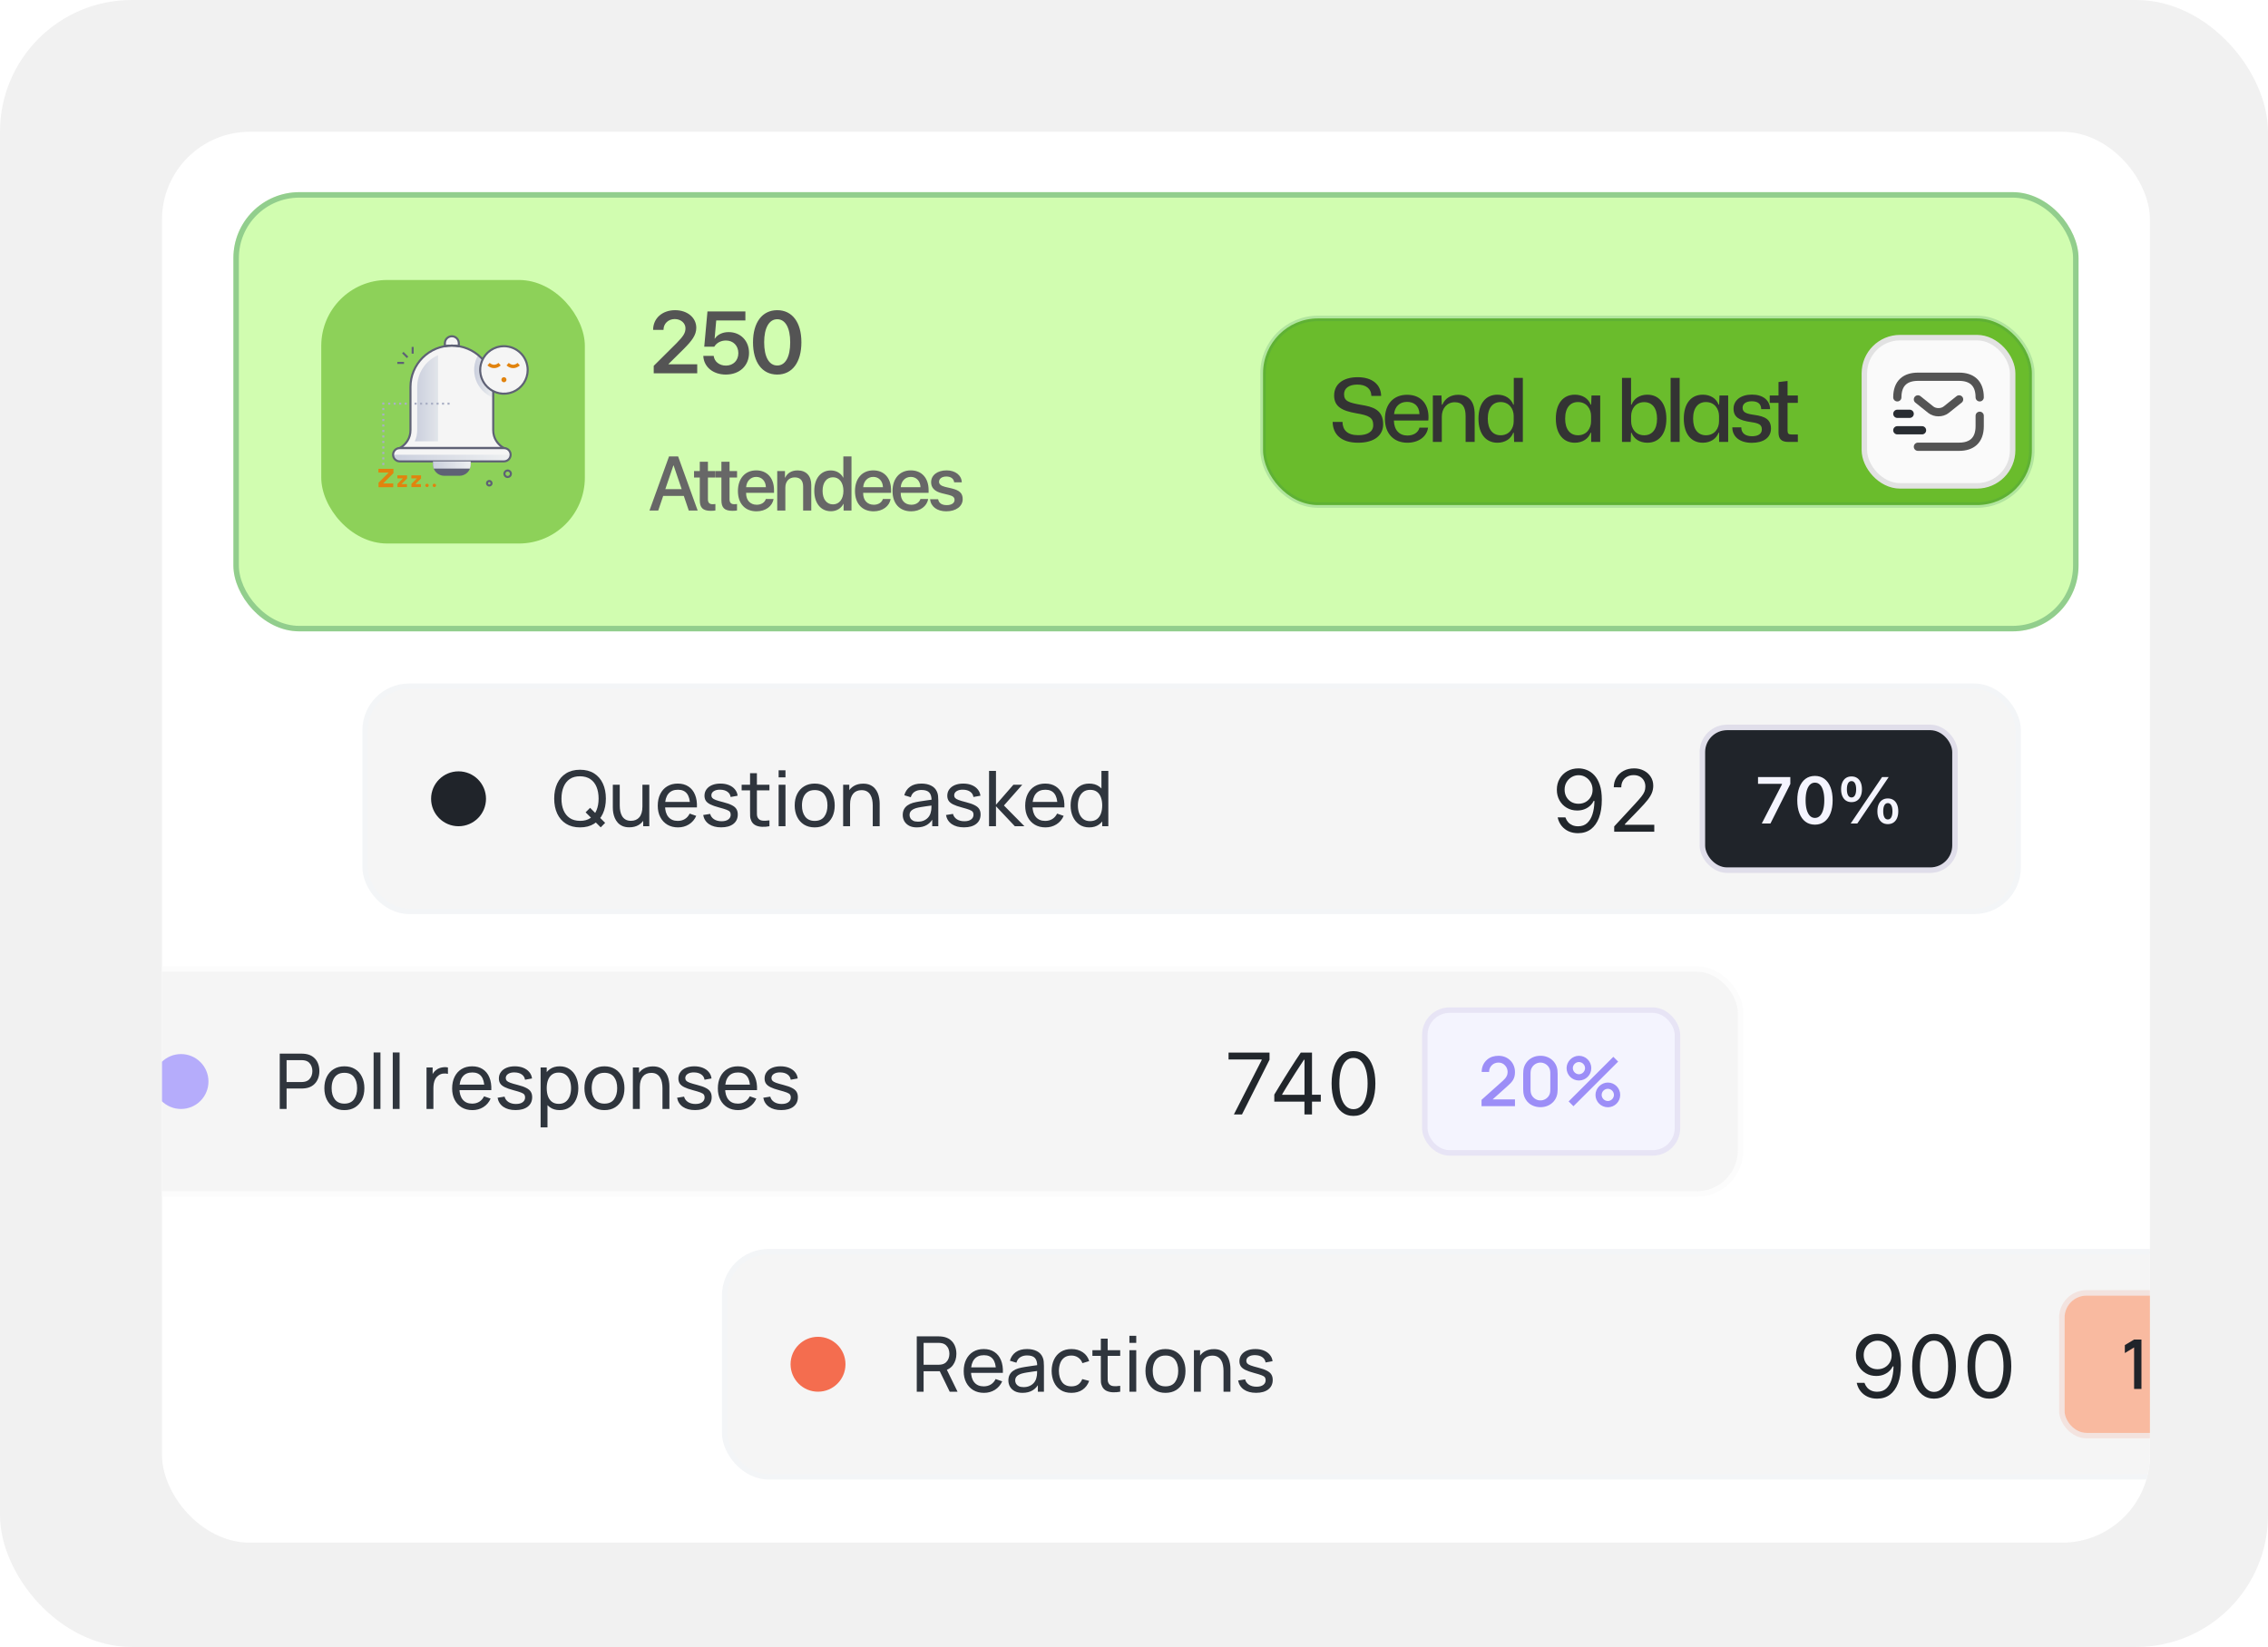 <svg width="413" height="300" viewBox="0 0 413 300" fill="none" xmlns="http://www.w3.org/2000/svg">
<g clip-path="url(#clip0_733_6208)">
<rect width="413" height="300" rx="24" fill="#F1F1F1"/>
<g filter="url(#filter0_d_733_6208)">
<g clip-path="url(#clip1_733_6208)">
<rect x="25.5" y="22" width="362" height="257" rx="16" fill="white"/>
<rect x="38.5" y="33" width="336" height="80" rx="12" fill="#D1FDB0"/>
<rect x="39" y="33.5" width="335" height="79" rx="11.5" stroke="#368759" stroke-opacity="0.4"/>
<path d="M114.933 58.07C114.933 55.992 116.597 54.5 118.933 54.5C121.183 54.5 122.792 55.875 122.792 57.703C122.792 59.047 121.996 60.062 120.519 61.555L117.73 64.312V64.352H122.964V66H115.042V64.641L119.191 60.516C120.472 59.211 120.824 58.633 120.824 57.789C120.824 56.859 119.988 56.117 118.871 56.117C117.699 56.117 116.824 56.945 116.824 58.062V58.094H114.933V58.07ZM128.172 66.227C125.844 66.227 124.156 64.828 124.07 62.828H125.961C126.086 63.875 127 64.594 128.188 64.594C129.531 64.594 130.453 63.656 130.453 62.328C130.453 60.977 129.523 60.023 128.203 60.023C127.281 60.023 126.484 60.445 126.07 61.148H124.242L124.828 54.727H131.734V56.375H126.422L126.133 59.672H126.18C126.648 58.945 127.57 58.492 128.688 58.492C130.844 58.492 132.398 60.078 132.398 62.273C132.398 64.617 130.672 66.227 128.172 66.227ZM137.536 66.227C134.77 66.227 133.122 63.969 133.122 60.352C133.122 56.75 134.786 54.5 137.536 54.5C140.278 54.5 141.934 56.734 141.934 60.344C141.934 63.953 140.293 66.227 137.536 66.227ZM137.536 64.578C139.028 64.578 139.895 63.008 139.895 60.352C139.895 57.719 139.012 56.148 137.536 56.148C136.051 56.148 135.153 57.734 135.153 60.344C135.153 63 136.036 64.578 137.536 64.578Z" fill="#545454"/>
<path d="M121.426 91L120.523 88.334H116.763L115.861 91H114.268L117.83 81.136H119.484L123.046 91H121.426ZM118.623 82.776L117.153 87.103H120.134L118.664 82.776H118.623ZM123.429 82.106H124.912V83.809H126.28V84.978H124.912V88.942C124.912 89.564 125.186 89.845 125.787 89.845C125.938 89.845 126.177 89.831 126.273 89.811V90.98C126.109 91.02 125.781 91.048 125.452 91.048C123.996 91.048 123.429 90.494 123.429 89.106V84.978H122.383V83.809H123.429V82.106ZM127.367 82.106H128.85V83.809H130.218V84.978H128.85V88.942C128.85 89.564 129.124 89.845 129.725 89.845C129.876 89.845 130.115 89.831 130.211 89.811V90.98C130.047 91.02 129.719 91.048 129.391 91.048C127.934 91.048 127.367 90.494 127.367 89.106V84.978H126.321V83.809H127.367V82.106ZM133.705 84.868C132.672 84.868 131.948 85.654 131.872 86.741H135.468C135.434 85.641 134.737 84.868 133.705 84.868ZM135.461 88.888H136.863C136.658 90.2 135.414 91.137 133.766 91.137C131.654 91.137 130.375 89.708 130.375 87.439C130.375 85.183 131.674 83.679 133.705 83.679C135.701 83.679 136.945 85.087 136.945 87.268V87.773H131.866V87.862C131.866 89.113 132.618 89.94 133.8 89.94C134.641 89.94 135.263 89.517 135.461 88.888ZM137.533 91V83.809H138.941V85.012H138.976C139.365 84.191 140.131 83.686 141.238 83.686C142.824 83.686 143.733 84.697 143.733 86.345V91H142.25V86.632C142.25 85.552 141.744 84.957 140.719 84.957C139.68 84.957 139.01 85.695 139.01 86.81V91H137.533ZM147.302 91.123C145.484 91.123 144.281 89.674 144.281 87.404C144.281 85.135 145.484 83.692 147.289 83.692C148.321 83.692 149.141 84.212 149.544 85.005H149.572V81.136H151.055V91H149.62V89.776H149.592C149.169 90.597 148.348 91.123 147.302 91.123ZM147.692 84.936C146.523 84.936 145.792 85.894 145.792 87.404C145.792 88.922 146.523 89.872 147.692 89.872C148.827 89.872 149.586 88.908 149.586 87.404C149.586 85.914 148.827 84.936 147.692 84.936ZM155.021 84.868C153.988 84.868 153.264 85.654 153.189 86.741H156.784C156.75 85.641 156.053 84.868 155.021 84.868ZM156.777 88.888H158.179C157.974 90.2 156.73 91.137 155.082 91.137C152.97 91.137 151.692 89.708 151.692 87.439C151.692 85.183 152.99 83.679 155.021 83.679C157.017 83.679 158.261 85.087 158.261 87.268V87.773H153.182V87.862C153.182 89.113 153.934 89.94 155.116 89.94C155.957 89.94 156.579 89.517 156.777 88.888ZM161.857 84.868C160.825 84.868 160.1 85.654 160.025 86.741H163.621C163.587 85.641 162.889 84.868 161.857 84.868ZM163.614 88.888H165.015C164.81 90.2 163.566 91.137 161.919 91.137C159.806 91.137 158.528 89.708 158.528 87.439C158.528 85.183 159.827 83.679 161.857 83.679C163.853 83.679 165.097 85.087 165.097 87.268V87.773H160.018V87.862C160.018 89.113 160.77 89.94 161.953 89.94C162.794 89.94 163.416 89.517 163.614 88.888ZM165.556 85.846C165.556 84.561 166.691 83.679 168.372 83.679C169.972 83.679 171.093 84.574 171.141 85.853H169.753C169.685 85.203 169.158 84.8 168.331 84.8C167.531 84.8 166.998 85.189 166.998 85.757C166.998 86.201 167.354 86.502 168.099 86.686L169.309 86.967C170.758 87.315 171.305 87.862 171.305 88.922C171.305 90.234 170.081 91.137 168.318 91.137C166.615 91.137 165.488 90.255 165.371 88.936H166.834C166.95 89.626 167.484 90.009 168.386 90.009C169.275 90.009 169.822 89.64 169.822 89.059C169.822 88.601 169.548 88.348 168.796 88.156L167.511 87.842C166.212 87.527 165.556 86.851 165.556 85.846Z" fill="#676767"/>
<rect x="54.5" y="49" width="48" height="48" rx="12" fill="#8DD159"/>
<path d="M88.448 85.074C88.335 85.074 88.223 85.05 88.12 85.003C88.017 84.955 87.926 84.886 87.853 84.8C87.779 84.714 87.726 84.613 87.695 84.504C87.665 84.395 87.659 84.28 87.677 84.169C87.696 84.057 87.738 83.951 87.802 83.857C87.866 83.764 87.949 83.685 88.046 83.627C88.143 83.569 88.252 83.533 88.364 83.521C88.477 83.509 88.591 83.522 88.698 83.558C88.872 83.618 89.019 83.737 89.114 83.896C89.209 84.054 89.244 84.24 89.214 84.422C89.184 84.604 89.091 84.769 88.95 84.888C88.81 85.008 88.632 85.074 88.448 85.074ZM88.448 83.892C88.373 83.891 88.3 83.912 88.237 83.95C88.174 83.989 88.122 84.044 88.088 84.11C88.054 84.176 88.039 84.25 88.044 84.324C88.049 84.398 88.075 84.47 88.118 84.53C88.161 84.591 88.22 84.638 88.289 84.667C88.357 84.696 88.432 84.706 88.505 84.695C88.579 84.684 88.648 84.653 88.705 84.606C88.762 84.558 88.805 84.496 88.829 84.425C88.849 84.365 88.855 84.3 88.846 84.237C88.837 84.174 88.812 84.114 88.775 84.062C88.738 84.01 88.69 83.967 88.633 83.938C88.576 83.908 88.513 83.892 88.45 83.892H88.448Z" fill="#5E6175"/>
<path d="M84.562 86.292C84.518 86.204 84.497 86.106 84.5 86.008C84.504 85.909 84.531 85.813 84.58 85.728C84.629 85.643 84.699 85.571 84.783 85.519C84.866 85.467 84.961 85.437 85.06 85.43C85.158 85.424 85.256 85.442 85.346 85.483C85.435 85.523 85.513 85.586 85.573 85.664C85.633 85.742 85.672 85.834 85.688 85.931C85.704 86.028 85.696 86.127 85.664 86.221C85.626 86.332 85.555 86.43 85.461 86.502C85.367 86.573 85.254 86.616 85.137 86.623C85.019 86.631 84.901 86.603 84.799 86.544C84.697 86.486 84.614 86.398 84.562 86.292ZM85.099 85.805C85.058 85.805 85.017 85.816 84.982 85.837C84.947 85.859 84.918 85.889 84.9 85.926C84.881 85.962 84.872 86.003 84.875 86.044C84.878 86.085 84.892 86.124 84.916 86.158C84.94 86.191 84.973 86.218 85.011 86.234C85.049 86.25 85.09 86.255 85.131 86.249C85.171 86.243 85.209 86.226 85.241 86.199C85.272 86.173 85.296 86.138 85.309 86.099C85.32 86.066 85.324 86.03 85.318 85.995C85.313 85.96 85.3 85.927 85.279 85.898C85.259 85.87 85.231 85.846 85.2 85.83C85.169 85.814 85.134 85.805 85.099 85.805Z" fill="#5E6175"/>
<path d="M65.987 82.696H65.612V82.321H65.987V82.696ZM65.987 81.696H65.612V81.321H65.987V81.696ZM65.987 80.696H65.612V80.321H65.987V80.696ZM65.987 79.696H65.612V79.321H65.987V79.696ZM65.987 78.696H65.612V78.321H65.987V78.696ZM65.987 77.696H65.612V77.321H65.987V77.696ZM65.987 76.696H65.612V76.321H65.987V76.696ZM65.987 75.696H65.612V75.321H65.987V75.696ZM65.987 74.696H65.612V74.321H65.987V74.696ZM65.987 73.696H65.612V73.321H65.987V73.696ZM65.987 72.696H65.612V72.321H65.987V72.696ZM65.987 71.696H65.612V71.321H65.987V71.696Z" fill="#A9AFC4"/>
<path d="M87.768 79.612H68.792C68.792 79.612 70.747 78.647 70.747 76.336V68.483C70.747 66.485 71.541 64.569 72.953 63.156C74.366 61.744 76.282 60.95 78.28 60.95C80.278 60.95 82.194 61.744 83.607 63.156C85.02 64.569 85.813 66.485 85.813 68.483V76.336C85.814 78.647 87.768 79.612 87.768 79.612Z" fill="#F5F5F5"/>
<path style="mix-blend-mode:multiply" d="M75.766 62.7C74.639 63.189 73.68 63.998 73.006 65.025C72.332 66.052 71.974 67.254 71.975 68.483V76.336C71.98 77.042 71.83 77.74 71.537 78.382H75.764L75.766 62.7Z" fill="url(#paint0_linear_733_6208)"/>
<path style="mix-blend-mode:multiply" d="M85.811 68.484V70.441C82.692 69.231 81.419 65.528 83.074 62.675C83.931 63.381 84.621 64.268 85.094 65.273C85.567 66.277 85.812 67.374 85.811 68.484Z" fill="url(#paint1_linear_733_6208)"/>
<path d="M88.979 80.826C88.979 81.148 88.851 81.457 88.623 81.685C88.395 81.912 88.087 82.04 87.765 82.04H68.789C68.467 82.04 68.158 81.912 67.931 81.684C67.703 81.457 67.575 81.148 67.575 80.826C67.575 80.504 67.703 80.196 67.931 79.968C68.158 79.74 68.467 79.612 68.789 79.612H87.765C87.924 79.612 88.082 79.644 88.229 79.705C88.377 79.766 88.51 79.855 88.623 79.968C88.736 80.081 88.826 80.214 88.886 80.362C88.948 80.509 88.979 80.667 88.979 80.826Z" fill="#F5F5F5"/>
<path style="mix-blend-mode:multiply" d="M88.979 80.829C88.979 81.151 88.851 81.46 88.623 81.687C88.395 81.915 88.087 82.043 87.765 82.043H68.789C68.467 82.043 68.158 81.915 67.931 81.687C67.703 81.46 67.575 81.151 67.575 80.829H88.979Z" fill="url(#paint2_linear_733_6208)"/>
<path d="M81.719 82.042V82.619C81.719 83.162 81.503 83.683 81.119 84.067C80.735 84.451 80.215 84.666 79.672 84.667H76.889C76.346 84.666 75.826 84.451 75.442 84.067C75.058 83.683 74.842 83.162 74.842 82.619V82.042H81.719Z" fill="#5E6175"/>
<path d="M79.549 60.518V61.059C78.71 60.916 77.852 60.916 77.013 61.059V60.518C77.013 60.182 77.146 59.859 77.384 59.621C77.622 59.384 77.945 59.25 78.281 59.25C78.617 59.25 78.94 59.384 79.177 59.621C79.415 59.859 79.549 60.182 79.549 60.518Z" fill="#F5F5F5"/>
<path d="M67.987 79.8L68.709 79.444C68.784 79.407 70.559 78.499 70.559 76.337V68.483C70.559 66.435 71.372 64.472 72.82 63.024C74.268 61.576 76.231 60.763 78.279 60.763C80.327 60.763 82.291 61.576 83.739 63.024C85.186 64.472 86 66.435 86 68.483V76.337C86 78.499 87.775 79.407 87.85 79.444L88.564 79.8H67.987ZM69.417 79.425H87.141C86.53 78.946 85.626 77.961 85.626 76.337V68.483C85.626 66.535 84.852 64.666 83.475 63.289C82.097 61.911 80.229 61.138 78.28 61.138C76.332 61.138 74.464 61.911 73.086 63.289C71.709 64.666 70.935 66.535 70.935 68.483V76.337C70.934 77.961 70.028 78.946 69.417 79.425Z" fill="#5E6175"/>
<path d="M79.736 61.281L79.517 61.244C78.698 61.105 77.862 61.105 77.044 61.244L76.825 61.281V60.518C76.825 60.132 76.979 59.762 77.251 59.489C77.525 59.216 77.895 59.062 78.281 59.062C78.667 59.062 79.037 59.216 79.31 59.489C79.583 59.762 79.736 60.132 79.736 60.518V61.281ZM79.361 60.843V60.518C79.361 60.231 79.248 59.957 79.045 59.754C78.842 59.551 78.567 59.438 78.281 59.438C77.994 59.438 77.719 59.551 77.517 59.754C77.314 59.957 77.2 60.231 77.2 60.518V60.84C77.917 60.739 78.645 60.739 79.361 60.84V60.843Z" fill="#5E6175"/>
<path d="M87.769 82.228H68.793C68.421 82.228 68.065 82.08 67.802 81.817C67.539 81.554 67.392 81.198 67.392 80.826C67.392 80.455 67.539 80.098 67.802 79.835C68.065 79.573 68.421 79.425 68.793 79.425H87.769C88.14 79.425 88.496 79.573 88.759 79.835C89.022 80.098 89.17 80.455 89.17 80.826C89.17 81.198 89.022 81.554 88.759 81.817C88.496 82.08 88.14 82.228 87.769 82.228ZM68.793 79.8C68.521 79.8 68.26 79.908 68.067 80.101C67.875 80.293 67.767 80.554 67.767 80.826C67.767 81.099 67.875 81.359 68.067 81.552C68.26 81.744 68.521 81.853 68.793 81.853H87.769C88.041 81.853 88.302 81.744 88.494 81.552C88.687 81.359 88.795 81.099 88.795 80.826C88.795 80.554 88.687 80.293 88.494 80.101C88.302 79.908 88.041 79.8 87.769 79.8H68.793Z" fill="#5E6175"/>
<path style="mix-blend-mode:multiply" d="M81.716 82.042V82.619C81.717 82.871 81.67 83.12 81.579 83.354H74.976C74.81 82.929 74.839 82.635 74.839 82.042H81.716Z" fill="url(#paint3_linear_733_6208)"/>
<path d="M87.768 69.712C90.158 69.712 92.095 67.775 92.095 65.385C92.095 62.996 90.158 61.058 87.768 61.058C85.379 61.058 83.441 62.996 83.441 65.385C83.441 67.775 85.379 69.712 87.768 69.712Z" fill="#F5F5F5"/>
<path d="M87.764 69.9C86.871 69.9 85.999 69.635 85.256 69.139C84.514 68.643 83.935 67.938 83.594 67.113C83.252 66.288 83.163 65.38 83.337 64.504C83.511 63.629 83.941 62.824 84.573 62.193C85.204 61.562 86.008 61.132 86.884 60.958C87.76 60.783 88.668 60.873 89.492 61.215C90.317 61.556 91.022 62.135 91.518 62.878C92.014 63.62 92.279 64.493 92.279 65.386C92.277 66.583 91.801 67.73 90.955 68.576C90.109 69.422 88.961 69.898 87.764 69.9ZM87.764 61.246C86.946 61.246 86.145 61.489 85.465 61.944C84.784 62.399 84.253 63.045 83.94 63.802C83.627 64.558 83.545 65.39 83.704 66.193C83.864 66.996 84.258 67.734 84.837 68.313C85.416 68.892 86.154 69.286 86.957 69.446C87.76 69.605 88.592 69.523 89.348 69.21C90.105 68.897 90.751 68.366 91.206 67.686C91.661 67.005 91.904 66.204 91.904 65.386C91.903 64.288 91.466 63.236 90.69 62.46C89.914 61.684 88.862 61.248 87.764 61.246Z" fill="#5E6175"/>
<path d="M87.766 67.628C88.021 67.628 88.228 67.421 88.228 67.166C88.228 66.911 88.021 66.704 87.766 66.704C87.51 66.704 87.304 66.911 87.304 67.166C87.304 67.421 87.51 67.628 87.766 67.628Z" fill="#E1830E"/>
<path d="M84.763 64.563L85.172 64.104C85.672 64.551 86.263 64.561 86.775 64.104L87.184 64.563C86.446 65.219 85.505 65.223 84.763 64.563Z" fill="#E1830E"/>
<path d="M88.237 64.563L88.647 64.104C89.147 64.551 89.738 64.561 90.249 64.104L90.659 64.563C89.92 65.219 88.98 65.223 88.237 64.563Z" fill="#E1830E"/>
<path d="M67.648 84.177L65.759 86.066H67.608V86.749H64.929V85.929L66.782 84.075H64.908V83.392H67.648V84.177Z" fill="#E1830E"/>
<path d="M68.375 86.722V86.139L69.379 85.134H68.362V84.592H70.126V85.155L69.101 86.18H70.102V86.722H68.375Z" fill="#E1830E"/>
<path d="M70.92 86.722V86.139L71.924 85.134H70.908V84.592H72.671V85.155L71.646 86.18H72.648V86.722H70.92Z" fill="#E1830E"/>
<path d="M73.762 86.723C73.931 86.723 74.069 86.586 74.069 86.416C74.069 86.246 73.931 86.108 73.762 86.108C73.592 86.108 73.454 86.246 73.454 86.416C73.454 86.586 73.592 86.723 73.762 86.723Z" fill="#E1830E"/>
<path d="M75.091 86.723C75.26 86.723 75.398 86.586 75.398 86.416C75.398 86.246 75.26 86.108 75.091 86.108C74.921 86.108 74.783 86.246 74.783 86.416C74.783 86.586 74.921 86.723 75.091 86.723Z" fill="#E1830E"/>
<path d="M69.217 62.362L69.482 62.097L70.346 62.962L70.081 63.227L69.217 62.362Z" fill="#5E6175"/>
<path d="M68.35 63.913H69.572V64.288H68.35V63.913Z" fill="#5E6175"/>
<path d="M70.958 61.196H71.333V62.418H70.958V61.196Z" fill="#5E6175"/>
<path d="M70.062 71.717H69.688V71.342H70.062V71.717ZM69.062 71.717H68.688V71.342H69.062V71.717ZM68.062 71.717H67.688V71.342H68.062V71.717ZM67.062 71.717H66.688V71.342H67.062V71.717Z" fill="#A9AFC4"/>
<path d="M77.866 71.717H77.491V71.342H77.866V71.717ZM76.866 71.717H76.491V71.342H76.866V71.717ZM75.866 71.717H75.491V71.342H75.866V71.717ZM74.866 71.717H74.491V71.342H74.866V71.717ZM73.866 71.717H73.491V71.342H73.866V71.717ZM72.866 71.717H72.491V71.342H72.866V71.717ZM71.866 71.717H71.491V71.342H71.866V71.717Z" fill="#A9AFC4"/>
<rect x="226" y="56" width="140" height="34" rx="10" fill="#6ABC2C"/>
<rect x="226" y="56" width="140" height="34" rx="10" stroke="#368759" stroke-opacity="0.2"/>
<path d="M243.312 78.644C240.208 78.644 238.704 77.092 238.672 74.852H240.464C240.496 76.34 241.36 77.268 243.344 77.268C244.976 77.268 246.064 76.676 246.064 75.444C246.064 74.052 245.28 73.668 242.992 73.284C240.32 72.82 238.944 72.036 238.944 70.036C238.944 67.988 240.56 66.708 243.232 66.708C245.904 66.708 247.472 68.068 247.504 70.116H245.728C245.68 68.724 244.672 68.052 243.168 68.052C241.632 68.052 240.752 68.74 240.752 69.796C240.752 71.092 241.632 71.348 243.872 71.748C245.936 72.084 247.872 72.596 247.872 75.284C247.872 77.284 246.288 78.644 243.312 78.644ZM252.29 78.644C249.746 78.644 248.194 76.916 248.194 74.308C248.194 71.636 249.746 69.908 252.226 69.908C255.01 69.908 256.354 71.94 256.098 74.596H249.826C249.858 76.34 250.818 77.332 252.29 77.332C253.426 77.332 254.274 76.772 254.482 75.892H256.05C255.826 77.556 254.29 78.644 252.29 78.644ZM252.21 71.204C250.882 71.204 249.986 72.052 249.858 73.428H254.482C254.434 71.876 253.458 71.204 252.21 71.204ZM256.919 78.5V70.036H258.487L258.552 71.716H258.648C259.144 70.516 260.264 69.908 261.512 69.908C263.24 69.908 264.536 70.884 264.536 73.476V78.5H262.888V73.812C262.888 72.084 262.264 71.268 260.92 71.268C259.464 71.268 258.552 72.42 258.552 73.876V78.5H256.919ZM268.683 78.644C266.619 78.644 265.227 77.092 265.227 74.26C265.227 71.428 266.619 69.892 268.683 69.892C270.107 69.892 271.163 70.612 271.563 71.7H271.659V66.836H273.307V78.5H271.723L271.659 76.82H271.563C271.163 77.908 270.107 78.644 268.683 78.644ZM269.259 77.284C270.827 77.284 271.643 76.052 271.643 74.74V73.78C271.643 72.484 270.827 71.236 269.259 71.236C267.851 71.236 266.923 72.26 266.923 74.26C266.923 76.244 267.851 77.284 269.259 77.284ZM282.772 78.644C280.708 78.644 279.316 77.092 279.316 74.26C279.316 71.428 280.708 69.892 282.772 69.892C284.196 69.892 285.252 70.612 285.652 71.7H285.748L285.812 70.036H287.396V78.5H285.748V76.82H285.652C285.252 77.908 284.196 78.644 282.772 78.644ZM283.348 77.284C284.916 77.284 285.732 76.052 285.732 74.74V73.78C285.732 72.484 284.916 71.236 283.348 71.236C281.94 71.236 281.012 72.26 281.012 74.26C281.012 76.244 281.94 77.284 283.348 77.284ZM295.987 78.644C294.563 78.644 293.507 77.924 293.107 76.836H293.011L292.947 78.5H291.363V66.836H293.011V71.7H293.107C293.507 70.628 294.563 69.892 295.987 69.892C298.051 69.892 299.443 71.444 299.443 74.276C299.443 77.108 298.051 78.644 295.987 78.644ZM295.411 77.284C296.819 77.284 297.747 76.26 297.747 74.276C297.747 72.276 296.819 71.252 295.411 71.252C293.843 71.252 293.027 72.484 293.027 73.796V74.74C293.027 76.052 293.843 77.284 295.411 77.284ZM300.215 78.5V66.836H301.863V78.5H300.215ZM306.073 78.644C304.009 78.644 302.617 77.092 302.617 74.26C302.617 71.428 304.009 69.892 306.073 69.892C307.497 69.892 308.553 70.612 308.953 71.7H309.049L309.113 70.036H310.697V78.5H309.049V76.82H308.953C308.553 77.908 307.497 78.644 306.073 78.644ZM306.649 77.284C308.217 77.284 309.033 76.052 309.033 74.74V73.78C309.033 72.484 308.217 71.236 306.649 71.236C305.241 71.236 304.313 72.26 304.313 74.26C304.313 76.244 305.241 77.284 306.649 77.284ZM315.005 78.66C312.781 78.66 311.453 77.524 311.453 75.844H313.085C313.085 76.948 313.885 77.46 315.037 77.46C316.205 77.46 316.829 76.996 316.829 76.212C316.829 75.332 316.269 75.092 314.861 74.884C312.733 74.58 311.677 74.02 311.677 72.436C311.677 70.9 313.021 69.876 315.021 69.876C317.053 69.876 318.301 70.916 318.333 72.532H316.717C316.701 71.508 316.029 71.092 314.989 71.092C313.949 71.092 313.325 71.556 313.325 72.276C313.325 73.108 313.965 73.364 315.453 73.572C317.421 73.844 318.493 74.404 318.493 76.068C318.493 77.732 317.101 78.66 315.005 78.66ZM321.689 78.5C320.297 78.5 319.865 77.876 319.865 76.74V71.38H318.265V70.036H319.865V67.588L321.513 67.396V70.036H323.385V71.38H321.513V76.436C321.513 76.996 321.705 77.14 322.233 77.14H323.385V78.5H321.689Z" fill="#333333"/>
<rect x="335.5" y="59.5" width="27" height="27" rx="6.5" fill="#FAFAFA"/>
<rect x="335.5" y="59.5" width="27" height="27" rx="6.5" stroke="#E2E2E2"/>
<path d="M356.5 73.735V75.625C356.5 78.25 355 79.375 352.75 79.375H345.25" stroke="#545454" stroke-width="1.5" stroke-miterlimit="10" stroke-linecap="round" stroke-linejoin="round"/>
<path d="M341.5 70.375C341.5 67.75 343 66.625 345.25 66.625H352.75C355 66.625 356.5 67.75 356.5 70.375" stroke="#545454" stroke-width="1.5" stroke-miterlimit="10" stroke-linecap="round" stroke-linejoin="round"/>
<path d="M352.75 70.75L350.402 72.625C349.63 73.24 348.362 73.24 347.59 72.625L345.25 70.75" stroke="#545454" stroke-width="1.5" stroke-miterlimit="10" stroke-linecap="round" stroke-linejoin="round"/>
<path d="M341.5 76.375H346" stroke="#292D32" stroke-width="1.5" stroke-miterlimit="10" stroke-linecap="round" stroke-linejoin="round"/>
<path d="M341.5 73.375H343.75" stroke="#292D32" stroke-width="1.5" stroke-miterlimit="10" stroke-linecap="round" stroke-linejoin="round"/>
<rect x="62.5" y="123" width="301" height="41" rx="8" fill="#F5F5F5"/>
<rect x="62.5" y="123" width="301" height="41" rx="8" stroke="#F3F5F7"/>
<circle cx="79.5" cy="143.5" r="5" fill="#20242A"/>
<path d="M105.39 148.703L102.639 145.966L103.458 145.147L106.195 147.884L105.39 148.703ZM101.624 148.71C100.621 148.71 99.769 148.488 99.069 148.045C98.369 147.602 97.835 146.986 97.466 146.197C97.102 145.408 96.92 144.496 96.92 143.46C96.92 142.424 97.102 141.512 97.466 140.723C97.835 139.934 98.369 139.318 99.069 138.875C99.769 138.432 100.621 138.21 101.624 138.21C102.632 138.21 103.486 138.432 104.186 138.875C104.886 139.318 105.418 139.934 105.782 140.723C106.146 141.512 106.328 142.424 106.328 143.46C106.328 144.496 106.146 145.408 105.782 146.197C105.418 146.986 104.886 147.602 104.186 148.045C103.486 148.488 102.632 148.71 101.624 148.71ZM101.624 147.52C102.375 147.525 103.001 147.357 103.5 147.016C104.004 146.671 104.38 146.192 104.627 145.581C104.879 144.97 105.005 144.263 105.005 143.46C105.005 142.653 104.879 141.946 104.627 141.339C104.38 140.732 104.004 140.259 103.5 139.918C103.001 139.577 102.375 139.405 101.624 139.4C100.873 139.395 100.247 139.563 99.748 139.904C99.253 140.245 98.88 140.721 98.628 141.332C98.376 141.943 98.248 142.653 98.243 143.46C98.238 144.263 98.362 144.967 98.614 145.574C98.866 146.181 99.242 146.657 99.741 147.002C100.245 147.343 100.873 147.515 101.624 147.52ZM110.604 148.696C110.119 148.696 109.701 148.619 109.351 148.465C109.006 148.311 108.719 148.106 108.49 147.849C108.261 147.592 108.082 147.308 107.951 146.995C107.82 146.682 107.727 146.363 107.671 146.036C107.62 145.709 107.594 145.404 107.594 145.119V140.94H108.854V144.727C108.854 145.082 108.887 145.425 108.952 145.756C109.017 146.087 109.127 146.386 109.281 146.652C109.44 146.918 109.65 147.128 109.911 147.282C110.177 147.436 110.508 147.513 110.905 147.513C111.218 147.513 111.502 147.459 111.759 147.352C112.016 147.245 112.235 147.086 112.417 146.876C112.599 146.661 112.739 146.391 112.837 146.064C112.935 145.737 112.984 145.357 112.984 144.923L113.803 145.175C113.803 145.903 113.67 146.531 113.404 147.058C113.143 147.585 112.772 147.991 112.291 148.276C111.815 148.556 111.253 148.696 110.604 148.696ZM113.124 148.5V146.477H112.984V140.94H114.237V148.5H113.124ZM119.473 148.71C118.731 148.71 118.082 148.547 117.527 148.22C116.976 147.889 116.547 147.429 116.239 146.841C115.931 146.248 115.777 145.558 115.777 144.769C115.777 143.943 115.928 143.229 116.232 142.627C116.535 142.02 116.957 141.554 117.499 141.227C118.045 140.896 118.684 140.73 119.417 140.73C120.177 140.73 120.824 140.905 121.356 141.255C121.892 141.605 122.294 142.104 122.56 142.753C122.83 143.402 122.947 144.174 122.91 145.07H121.65V144.622C121.636 143.693 121.447 143 121.083 142.543C120.719 142.081 120.177 141.85 119.459 141.85C118.689 141.85 118.103 142.097 117.702 142.592C117.3 143.087 117.1 143.796 117.1 144.72C117.1 145.611 117.3 146.302 117.702 146.792C118.103 147.282 118.675 147.527 119.417 147.527C119.916 147.527 120.35 147.413 120.719 147.184C121.087 146.955 121.377 146.626 121.587 146.197L122.784 146.61C122.49 147.277 122.046 147.795 121.454 148.164C120.866 148.528 120.205 148.71 119.473 148.71ZM116.68 145.07V144.069H122.266V145.07H116.68ZM127.324 148.703C126.424 148.703 125.684 148.507 125.105 148.115C124.531 147.718 124.179 147.165 124.048 146.456L125.322 146.253C125.425 146.664 125.661 146.99 126.029 147.233C126.398 147.471 126.855 147.59 127.401 147.59C127.919 147.59 128.325 147.483 128.619 147.268C128.913 147.053 129.06 146.762 129.06 146.393C129.06 146.178 129.011 146.006 128.913 145.875C128.815 145.74 128.612 145.614 128.304 145.497C128.001 145.38 127.541 145.24 126.925 145.077C126.258 144.9 125.733 144.715 125.35 144.524C124.968 144.333 124.695 144.111 124.531 143.859C124.368 143.607 124.286 143.301 124.286 142.942C124.286 142.499 124.408 142.111 124.65 141.78C124.893 141.444 125.231 141.185 125.665 141.003C126.104 140.821 126.613 140.73 127.191 140.73C127.765 140.73 128.279 140.821 128.731 141.003C129.184 141.185 129.548 141.444 129.823 141.78C130.103 142.111 130.269 142.499 130.32 142.942L129.046 143.173C128.986 142.767 128.79 142.447 128.458 142.214C128.132 141.981 127.709 141.857 127.191 141.843C126.701 141.824 126.302 141.911 125.994 142.102C125.691 142.293 125.539 142.552 125.539 142.879C125.539 143.061 125.595 143.217 125.707 143.348C125.824 143.479 126.036 143.602 126.344 143.719C126.657 143.836 127.11 143.969 127.702 144.118C128.37 144.286 128.895 144.47 129.277 144.671C129.665 144.867 129.94 145.1 130.103 145.371C130.267 145.637 130.348 145.966 130.348 146.358C130.348 147.086 130.08 147.66 129.543 148.08C129.007 148.495 128.267 148.703 127.324 148.703ZM136.113 148.5C135.665 148.589 135.222 148.624 134.783 148.605C134.349 148.591 133.962 148.505 133.621 148.346C133.28 148.183 133.021 147.931 132.844 147.59C132.695 147.291 132.613 146.99 132.599 146.687C132.59 146.379 132.585 146.031 132.585 145.644V138.84H133.831V145.588C133.831 145.896 133.833 146.16 133.838 146.379C133.847 146.598 133.896 146.787 133.985 146.946C134.153 147.245 134.419 147.42 134.783 147.471C135.152 147.522 135.595 147.508 136.113 147.429V148.5ZM131.052 141.969V140.94H136.113V141.969H131.052ZM137.788 139.603V138.315H139.034V139.603H137.788ZM137.788 148.5V140.94H139.034V148.5H137.788ZM144.354 148.71C143.603 148.71 142.954 148.54 142.408 148.199C141.867 147.858 141.449 147.387 141.155 146.785C140.861 146.183 140.714 145.492 140.714 144.713C140.714 143.92 140.864 143.224 141.162 142.627C141.461 142.03 141.883 141.565 142.429 141.234C142.975 140.898 143.617 140.73 144.354 140.73C145.11 140.73 145.761 140.9 146.307 141.241C146.853 141.577 147.271 142.046 147.56 142.648C147.854 143.245 148.001 143.934 148.001 144.713C148.001 145.502 147.854 146.197 147.56 146.799C147.266 147.396 146.846 147.865 146.3 148.206C145.754 148.542 145.106 148.71 144.354 148.71ZM144.354 147.527C145.138 147.527 145.722 147.266 146.104 146.743C146.487 146.22 146.678 145.544 146.678 144.713C146.678 143.859 146.485 143.18 146.097 142.676C145.71 142.167 145.129 141.913 144.354 141.913C143.827 141.913 143.393 142.032 143.052 142.27C142.712 142.508 142.457 142.837 142.289 143.257C142.121 143.677 142.037 144.162 142.037 144.713C142.037 145.562 142.233 146.244 142.625 146.757C143.017 147.27 143.594 147.527 144.354 147.527ZM154.926 148.5V144.713C154.926 144.354 154.893 144.008 154.828 143.677C154.767 143.346 154.657 143.049 154.499 142.788C154.345 142.522 154.135 142.312 153.869 142.158C153.607 142.004 153.276 141.927 152.875 141.927C152.562 141.927 152.277 141.981 152.021 142.088C151.769 142.191 151.552 142.349 151.37 142.564C151.188 142.779 151.045 143.049 150.943 143.376C150.845 143.698 150.796 144.078 150.796 144.517L149.977 144.265C149.977 143.532 150.107 142.905 150.369 142.382C150.635 141.855 151.006 141.451 151.482 141.171C151.962 140.886 152.527 140.744 153.176 140.744C153.666 140.744 154.083 140.821 154.429 140.975C154.774 141.129 155.061 141.334 155.29 141.591C155.518 141.843 155.698 142.128 155.829 142.445C155.959 142.758 156.05 143.077 156.102 143.404C156.158 143.726 156.186 144.032 156.186 144.321V148.5H154.926ZM149.536 148.5V140.94H150.656V142.963H150.796V148.5H149.536ZM162.957 148.71C162.392 148.71 161.919 148.607 161.536 148.402C161.158 148.192 160.871 147.917 160.675 147.576C160.484 147.235 160.388 146.862 160.388 146.456C160.388 146.059 160.463 145.716 160.612 145.427C160.766 145.133 160.981 144.89 161.256 144.699C161.531 144.503 161.86 144.349 162.243 144.237C162.602 144.139 163.004 144.055 163.447 143.985C163.895 143.91 164.348 143.843 164.805 143.782C165.262 143.721 165.689 143.663 166.086 143.607L165.638 143.866C165.652 143.194 165.517 142.697 165.232 142.375C164.952 142.053 164.467 141.892 163.776 141.892C163.319 141.892 162.917 141.997 162.572 142.207C162.231 142.412 161.991 142.748 161.851 143.215L160.668 142.858C160.85 142.195 161.202 141.675 161.725 141.297C162.248 140.919 162.936 140.73 163.79 140.73C164.476 140.73 165.064 140.854 165.554 141.101C166.049 141.344 166.403 141.712 166.618 142.207C166.725 142.44 166.793 142.695 166.821 142.97C166.849 143.241 166.863 143.525 166.863 143.824V148.5H165.757V146.687L166.016 146.855C165.731 147.466 165.332 147.928 164.819 148.241C164.31 148.554 163.69 148.71 162.957 148.71ZM163.146 147.667C163.594 147.667 163.981 147.588 164.308 147.429C164.639 147.266 164.905 147.053 165.106 146.792C165.307 146.526 165.437 146.237 165.498 145.924C165.568 145.691 165.605 145.432 165.61 145.147C165.619 144.858 165.624 144.636 165.624 144.482L166.058 144.671C165.652 144.727 165.253 144.781 164.861 144.832C164.469 144.883 164.098 144.939 163.748 145C163.398 145.056 163.083 145.124 162.803 145.203C162.598 145.268 162.404 145.352 162.222 145.455C162.045 145.558 161.9 145.691 161.788 145.854C161.681 146.013 161.627 146.211 161.627 146.449C161.627 146.654 161.678 146.85 161.781 147.037C161.888 147.224 162.052 147.375 162.271 147.492C162.495 147.609 162.787 147.667 163.146 147.667ZM171.539 148.703C170.638 148.703 169.899 148.507 169.32 148.115C168.746 147.718 168.394 147.165 168.263 146.456L169.537 146.253C169.64 146.664 169.875 146.99 170.244 147.233C170.613 147.471 171.07 147.59 171.616 147.59C172.134 147.59 172.54 147.483 172.834 147.268C173.128 147.053 173.275 146.762 173.275 146.393C173.275 146.178 173.226 146.006 173.128 145.875C173.03 145.74 172.827 145.614 172.519 145.497C172.216 145.38 171.756 145.24 171.14 145.077C170.473 144.9 169.948 144.715 169.565 144.524C169.182 144.333 168.909 144.111 168.746 143.859C168.583 143.607 168.501 143.301 168.501 142.942C168.501 142.499 168.622 142.111 168.865 141.78C169.108 141.444 169.446 141.185 169.88 141.003C170.319 140.821 170.827 140.73 171.406 140.73C171.98 140.73 172.493 140.821 172.946 141.003C173.399 141.185 173.763 141.444 174.038 141.78C174.318 142.111 174.484 142.499 174.535 142.942L173.261 143.173C173.2 142.767 173.004 142.447 172.673 142.214C172.346 141.981 171.924 141.857 171.406 141.843C170.916 141.824 170.517 141.911 170.209 142.102C169.906 142.293 169.754 142.552 169.754 142.879C169.754 143.061 169.81 143.217 169.922 143.348C170.039 143.479 170.251 143.602 170.559 143.719C170.872 143.836 171.324 143.969 171.917 144.118C172.584 144.286 173.109 144.47 173.492 144.671C173.879 144.867 174.155 145.1 174.318 145.371C174.481 145.637 174.563 145.966 174.563 146.358C174.563 147.086 174.295 147.66 173.758 148.08C173.221 148.495 172.482 148.703 171.539 148.703ZM176.1 148.5L176.107 138.42H177.367V144.58L180.538 140.94H182.155L178.816 144.72L182.547 148.5H180.804L177.367 144.86V148.5H176.1ZM186.383 148.71C185.641 148.71 184.992 148.547 184.437 148.22C183.886 147.889 183.457 147.429 183.149 146.841C182.841 146.248 182.687 145.558 182.687 144.769C182.687 143.943 182.839 143.229 183.142 142.627C183.445 142.02 183.868 141.554 184.409 141.227C184.955 140.896 185.594 140.73 186.327 140.73C187.088 140.73 187.734 140.905 188.266 141.255C188.803 141.605 189.204 142.104 189.47 142.753C189.741 143.402 189.857 144.174 189.82 145.07H188.56V144.622C188.546 143.693 188.357 143 187.993 142.543C187.629 142.081 187.088 141.85 186.369 141.85C185.599 141.85 185.013 142.097 184.612 142.592C184.211 143.087 184.01 143.796 184.01 144.72C184.01 145.611 184.211 146.302 184.612 146.792C185.013 147.282 185.585 147.527 186.327 147.527C186.826 147.527 187.26 147.413 187.629 147.184C187.998 146.955 188.287 146.626 188.497 146.197L189.694 146.61C189.4 147.277 188.957 147.795 188.364 148.164C187.776 148.528 187.116 148.71 186.383 148.71ZM183.59 145.07V144.069H189.176V145.07H183.59ZM194.346 148.71C193.642 148.71 193.037 148.535 192.533 148.185C192.029 147.83 191.64 147.352 191.364 146.75C191.094 146.148 190.958 145.469 190.958 144.713C190.958 143.957 191.094 143.278 191.364 142.676C191.64 142.074 192.029 141.6 192.533 141.255C193.037 140.905 193.639 140.73 194.339 140.73C195.053 140.73 195.653 140.903 196.138 141.248C196.624 141.593 196.99 142.067 197.237 142.669C197.489 143.271 197.615 143.952 197.615 144.713C197.615 145.464 197.489 146.143 197.237 146.75C196.99 147.352 196.624 147.83 196.138 148.185C195.653 148.535 195.056 148.71 194.346 148.71ZM194.5 147.569C195.009 147.569 195.427 147.448 195.753 147.205C196.08 146.958 196.32 146.619 196.474 146.19C196.633 145.756 196.712 145.264 196.712 144.713C196.712 144.153 196.633 143.661 196.474 143.236C196.32 142.807 196.082 142.473 195.76 142.235C195.438 141.992 195.03 141.871 194.535 141.871C194.022 141.871 193.597 141.997 193.261 142.249C192.93 142.501 192.683 142.842 192.519 143.271C192.361 143.7 192.281 144.181 192.281 144.713C192.281 145.25 192.363 145.735 192.526 146.169C192.69 146.598 192.935 146.939 193.261 147.191C193.593 147.443 194.006 147.569 194.5 147.569ZM196.712 148.5V142.935H196.572V138.42H197.825V148.5H196.712Z" fill="#2F353D"/>
<path d="M283.445 137.961C283.961 137.961 284.469 138.06 284.969 138.258C285.474 138.456 285.93 138.776 286.336 139.219C286.747 139.661 287.076 140.247 287.32 140.977C287.565 141.701 287.688 142.594 287.688 143.656V143.672C287.688 144.953 287.516 146.049 287.172 146.961C286.828 147.867 286.333 148.562 285.688 149.047C285.042 149.526 284.263 149.766 283.352 149.766C282.721 149.766 282.151 149.651 281.641 149.422C281.135 149.188 280.714 148.862 280.375 148.445C280.036 148.029 279.802 147.544 279.672 146.992L279.648 146.891H281.062L281.094 146.977C281.208 147.289 281.37 147.56 281.578 147.789C281.792 148.018 282.047 148.195 282.344 148.32C282.646 148.445 282.987 148.508 283.367 148.508C284.049 148.508 284.604 148.31 285.031 147.914C285.458 147.513 285.776 146.982 285.984 146.32C286.193 145.659 286.31 144.938 286.336 144.156C286.341 144.083 286.344 144.013 286.344 143.945C286.344 143.872 286.344 143.802 286.344 143.734L286.008 141.859C286.008 141.365 285.893 140.917 285.664 140.516C285.44 140.115 285.135 139.797 284.75 139.562C284.37 139.323 283.94 139.203 283.461 139.203C282.992 139.203 282.565 139.32 282.18 139.555C281.794 139.784 281.487 140.096 281.258 140.492C281.029 140.883 280.914 141.323 280.914 141.812V141.828C280.914 142.328 281.023 142.773 281.242 143.164C281.461 143.549 281.76 143.854 282.141 144.078C282.521 144.297 282.953 144.406 283.438 144.406C283.927 144.406 284.365 144.297 284.75 144.078C285.135 143.859 285.44 143.56 285.664 143.18C285.893 142.794 286.008 142.357 286.008 141.867V141.859H286.469V143.891H286.195C286.06 144.198 285.852 144.484 285.57 144.75C285.294 145.016 284.956 145.229 284.555 145.391C284.159 145.552 283.706 145.633 283.195 145.633C282.492 145.633 281.862 145.469 281.305 145.141C280.747 144.812 280.307 144.365 279.984 143.797C279.661 143.224 279.5 142.578 279.5 141.859V141.844C279.5 141.094 279.669 140.427 280.008 139.844C280.352 139.255 280.82 138.794 281.414 138.461C282.013 138.128 282.69 137.961 283.445 137.961ZM289.945 149.5V148.531L293.758 144.406C294.237 143.885 294.612 143.456 294.883 143.117C295.154 142.773 295.344 142.464 295.453 142.188C295.562 141.911 295.617 141.609 295.617 141.281V141.266C295.617 140.87 295.531 140.516 295.359 140.203C295.188 139.891 294.943 139.643 294.625 139.461C294.307 139.279 293.927 139.188 293.484 139.188C293.036 139.188 292.643 139.281 292.305 139.469C291.966 139.651 291.703 139.909 291.516 140.242C291.328 140.57 291.234 140.956 291.234 141.398L291.227 141.414L289.883 141.406L289.867 141.398C289.872 140.732 290.034 140.141 290.352 139.625C290.669 139.104 291.107 138.698 291.664 138.406C292.221 138.109 292.859 137.961 293.578 137.961C294.234 137.961 294.826 138.099 295.352 138.375C295.878 138.646 296.292 139.018 296.594 139.492C296.901 139.966 297.055 140.508 297.055 141.117V141.133C297.055 141.56 296.979 141.971 296.828 142.367C296.682 142.763 296.422 143.203 296.047 143.688C295.672 144.167 295.143 144.758 294.461 145.461L291.547 148.469L291.898 147.82V148.469L291.555 148.234H297.242V149.5H289.945Z" fill="#21262B"/>
<rect x="306.5" y="131" width="45" height="25" rx="4" fill="#20242A"/>
<rect x="306" y="130.5" width="46" height="26" rx="4.5" stroke="#260F84" stroke-opacity="0.1"/>
<path d="M316.818 148L320.492 140.875V140.781H316.133V139.545H322.016V140.805L318.395 148H316.818ZM326.498 148.211C325.826 148.211 325.25 148.031 324.77 147.672C324.293 147.312 323.926 146.801 323.668 146.137C323.41 145.473 323.281 144.686 323.281 143.775V143.764C323.281 142.854 323.41 142.068 323.668 141.408C323.926 140.744 324.293 140.232 324.77 139.873C325.25 139.514 325.826 139.334 326.498 139.334C327.17 139.334 327.746 139.514 328.227 139.873C328.707 140.232 329.076 140.744 329.334 141.408C329.592 142.068 329.721 142.854 329.721 143.764V143.775C329.721 144.686 329.592 145.473 329.334 146.137C329.076 146.801 328.707 147.312 328.227 147.672C327.746 148.031 327.17 148.211 326.498 148.211ZM326.498 146.986C326.857 146.986 327.164 146.857 327.418 146.6C327.672 146.342 327.865 145.975 327.998 145.498C328.135 145.018 328.203 144.443 328.203 143.775V143.764C328.203 143.096 328.135 142.523 327.998 142.047C327.865 141.566 327.672 141.199 327.418 140.945C327.164 140.688 326.857 140.559 326.498 140.559C326.139 140.559 325.832 140.688 325.578 140.945C325.328 141.199 325.135 141.566 324.998 142.047C324.865 142.523 324.799 143.096 324.799 143.764V143.775C324.799 144.443 324.865 145.018 324.998 145.498C325.135 145.975 325.328 146.342 325.578 146.6C325.832 146.857 326.139 146.986 326.498 146.986ZM333.16 144.109C332.766 144.109 332.426 144.016 332.141 143.828C331.859 143.637 331.643 143.365 331.49 143.014C331.338 142.662 331.262 142.246 331.262 141.766V141.76C331.262 141.279 331.338 140.865 331.49 140.518C331.643 140.166 331.859 139.896 332.141 139.709C332.426 139.521 332.766 139.428 333.16 139.428C333.555 139.428 333.893 139.521 334.174 139.709C334.459 139.896 334.678 140.166 334.83 140.518C334.982 140.865 335.059 141.279 335.059 141.76V141.766C335.059 142.246 334.982 142.662 334.83 143.014C334.678 143.365 334.459 143.637 334.174 143.828C333.893 144.016 333.555 144.109 333.16 144.109ZM333.16 143.26C333.426 143.26 333.633 143.131 333.781 142.873C333.93 142.611 334.004 142.242 334.004 141.766V141.76C334.004 141.287 333.93 140.922 333.781 140.664C333.633 140.406 333.426 140.277 333.16 140.277C332.891 140.277 332.682 140.406 332.533 140.664C332.389 140.922 332.316 141.287 332.316 141.76V141.766C332.316 142.242 332.389 142.611 332.533 142.873C332.682 143.131 332.891 143.26 333.16 143.26ZM334.215 148H333.008L338.721 139.545H339.928L334.215 148ZM339.77 148.117C339.379 148.117 339.041 148.023 338.756 147.836C338.471 147.645 338.252 147.375 338.1 147.027C337.947 146.676 337.871 146.26 337.871 145.779V145.773C337.871 145.289 337.947 144.873 338.1 144.525C338.252 144.174 338.471 143.904 338.756 143.717C339.041 143.529 339.379 143.436 339.77 143.436C340.164 143.436 340.504 143.529 340.789 143.717C341.074 143.904 341.293 144.174 341.445 144.525C341.598 144.873 341.674 145.289 341.674 145.773V145.779C341.674 146.26 341.598 146.676 341.445 147.027C341.293 147.375 341.074 147.645 340.789 147.836C340.504 148.023 340.164 148.117 339.77 148.117ZM339.77 147.268C340.039 147.268 340.246 147.139 340.391 146.881C340.539 146.619 340.613 146.252 340.613 145.779V145.773C340.613 145.297 340.539 144.93 340.391 144.672C340.246 144.414 340.039 144.285 339.77 144.285C339.504 144.285 339.297 144.414 339.148 144.672C339.004 144.93 338.932 145.297 338.932 145.773V145.779C338.932 146.252 339.004 146.619 339.148 146.881C339.297 147.139 339.504 147.268 339.77 147.268Z" fill="#F4F4FE"/>
<rect x="11.961" y="174.5" width="301" height="41" rx="8" fill="#F5F5F5"/>
<rect x="11.961" y="174.5" width="301" height="41" rx="8" stroke="#FCFCFC"/>
<circle cx="28.961" cy="195" r="5" fill="#B5ACFB"/>
<path d="M46.941 200V189.92H50.924C51.022 189.92 51.139 189.925 51.274 189.934C51.409 189.939 51.54 189.953 51.666 189.976C52.212 190.06 52.669 190.247 53.038 190.536C53.411 190.825 53.691 191.192 53.878 191.635C54.065 192.074 54.158 192.561 54.158 193.098C54.158 193.63 54.062 194.118 53.871 194.561C53.684 195 53.404 195.366 53.031 195.66C52.662 195.949 52.207 196.136 51.666 196.22C51.54 196.239 51.409 196.253 51.274 196.262C51.139 196.271 51.022 196.276 50.924 196.276H48.187V200H46.941ZM48.187 195.093H50.882C50.971 195.093 51.071 195.088 51.183 195.079C51.3 195.07 51.409 195.053 51.512 195.03C51.834 194.955 52.095 194.82 52.296 194.624C52.501 194.423 52.651 194.19 52.744 193.924C52.837 193.653 52.884 193.378 52.884 193.098C52.884 192.818 52.837 192.545 52.744 192.279C52.651 192.008 52.501 191.773 52.296 191.572C52.095 191.371 51.834 191.236 51.512 191.166C51.409 191.138 51.3 191.122 51.183 191.117C51.071 191.108 50.971 191.103 50.882 191.103H48.187V195.093ZM58.706 200.21C57.955 200.21 57.306 200.04 56.76 199.699C56.218 199.358 55.801 198.887 55.507 198.285C55.213 197.683 55.066 196.992 55.066 196.213C55.066 195.42 55.215 194.724 55.514 194.127C55.812 193.53 56.235 193.065 56.781 192.734C57.327 192.398 57.968 192.23 58.706 192.23C59.462 192.23 60.113 192.4 60.659 192.741C61.205 193.077 61.623 193.546 61.912 194.148C62.206 194.745 62.353 195.434 62.353 196.213C62.353 197.002 62.206 197.697 61.912 198.299C61.618 198.896 61.198 199.365 60.652 199.706C60.106 200.042 59.457 200.21 58.706 200.21ZM58.706 199.027C59.49 199.027 60.073 198.766 60.456 198.243C60.839 197.72 61.03 197.044 61.03 196.213C61.03 195.359 60.836 194.68 60.449 194.176C60.062 193.667 59.48 193.413 58.706 193.413C58.178 193.413 57.745 193.532 57.404 193.77C57.063 194.008 56.809 194.337 56.641 194.757C56.473 195.177 56.389 195.662 56.389 196.213C56.389 197.062 56.585 197.744 56.977 198.257C57.369 198.77 57.945 199.027 58.706 199.027ZM64.034 200V189.71H65.28V200H64.034ZM67.52 200V189.71H68.766V200H67.52ZM73.669 200V192.44H74.782V194.267L74.6 194.029C74.689 193.796 74.803 193.581 74.944 193.385C75.088 193.189 75.249 193.028 75.427 192.902C75.623 192.743 75.844 192.622 76.091 192.538C76.339 192.454 76.591 192.405 76.847 192.391C77.104 192.372 77.344 192.389 77.569 192.44V193.609C77.307 193.539 77.02 193.52 76.707 193.553C76.395 193.586 76.106 193.7 75.84 193.896C75.597 194.069 75.408 194.279 75.272 194.526C75.142 194.773 75.051 195.042 74.999 195.331C74.948 195.616 74.922 195.907 74.922 196.206V200H73.669ZM82.031 200.21C81.289 200.21 80.641 200.047 80.085 199.72C79.535 199.389 79.105 198.929 78.797 198.341C78.489 197.748 78.335 197.058 78.335 196.269C78.335 195.443 78.487 194.729 78.79 194.127C79.094 193.52 79.516 193.054 80.057 192.727C80.603 192.396 81.243 192.23 81.975 192.23C82.736 192.23 83.382 192.405 83.914 192.755C84.451 193.105 84.852 193.604 85.118 194.253C85.389 194.902 85.506 195.674 85.468 196.57H84.208V196.122C84.194 195.193 84.005 194.5 83.641 194.043C83.277 193.581 82.736 193.35 82.017 193.35C81.247 193.35 80.662 193.597 80.26 194.092C79.859 194.587 79.658 195.296 79.658 196.22C79.658 197.111 79.859 197.802 80.26 198.292C80.662 198.782 81.233 199.027 81.975 199.027C82.475 199.027 82.909 198.913 83.277 198.684C83.646 198.455 83.935 198.126 84.145 197.697L85.342 198.11C85.048 198.777 84.605 199.295 84.012 199.664C83.424 200.028 82.764 200.21 82.031 200.21ZM79.238 196.57V195.569H84.824V196.57H79.238ZM89.883 200.203C88.982 200.203 88.243 200.007 87.664 199.615C87.09 199.218 86.737 198.665 86.607 197.956L87.881 197.753C87.984 198.164 88.219 198.49 88.588 198.733C88.957 198.971 89.414 199.09 89.96 199.09C90.478 199.09 90.884 198.983 91.178 198.768C91.472 198.553 91.619 198.262 91.619 197.893C91.619 197.678 91.57 197.506 91.472 197.375C91.374 197.24 91.171 197.114 90.863 196.997C90.559 196.88 90.1 196.74 89.484 196.577C88.817 196.4 88.291 196.215 87.909 196.024C87.526 195.833 87.253 195.611 87.09 195.359C86.927 195.107 86.845 194.801 86.845 194.442C86.845 193.999 86.966 193.611 87.209 193.28C87.451 192.944 87.79 192.685 88.224 192.503C88.662 192.321 89.171 192.23 89.75 192.23C90.324 192.23 90.837 192.321 91.29 192.503C91.743 192.685 92.106 192.944 92.382 193.28C92.662 193.611 92.828 193.999 92.879 194.442L91.605 194.673C91.544 194.267 91.348 193.947 91.017 193.714C90.69 193.481 90.268 193.357 89.75 193.343C89.26 193.324 88.861 193.411 88.553 193.602C88.249 193.793 88.098 194.052 88.098 194.379C88.098 194.561 88.154 194.717 88.266 194.848C88.382 194.979 88.595 195.102 88.903 195.219C89.216 195.336 89.668 195.469 90.261 195.618C90.928 195.786 91.453 195.97 91.836 196.171C92.223 196.367 92.499 196.6 92.662 196.871C92.825 197.137 92.907 197.466 92.907 197.858C92.907 198.586 92.638 199.16 92.102 199.58C91.565 199.995 90.826 200.203 89.883 200.203ZM97.923 200.21C97.213 200.21 96.616 200.035 96.131 199.685C95.645 199.33 95.277 198.852 95.025 198.25C94.777 197.643 94.654 196.964 94.654 196.213C94.654 195.452 94.777 194.771 95.025 194.169C95.277 193.567 95.645 193.093 96.131 192.748C96.621 192.403 97.22 192.23 97.93 192.23C98.63 192.23 99.232 192.405 99.736 192.755C100.244 193.1 100.634 193.574 100.905 194.176C101.175 194.778 101.311 195.457 101.311 196.213C101.311 196.969 101.175 197.648 100.905 198.25C100.634 198.852 100.244 199.33 99.736 199.685C99.232 200.035 98.627 200.21 97.923 200.21ZM94.444 203.36V192.44H95.557V198.005H95.697V203.36H94.444ZM97.769 199.069C98.268 199.069 98.681 198.943 99.008 198.691C99.334 198.439 99.579 198.098 99.743 197.669C99.906 197.235 99.988 196.75 99.988 196.213C99.988 195.681 99.906 195.2 99.743 194.771C99.584 194.342 99.337 194.001 99.001 193.749C98.669 193.497 98.247 193.371 97.734 193.371C97.244 193.371 96.838 193.492 96.516 193.735C96.194 193.973 95.953 194.307 95.795 194.736C95.636 195.161 95.557 195.653 95.557 196.213C95.557 196.764 95.634 197.256 95.788 197.69C95.946 198.119 96.189 198.458 96.516 198.705C96.842 198.948 97.26 199.069 97.769 199.069ZM106.065 200.21C105.314 200.21 104.665 200.04 104.119 199.699C103.578 199.358 103.16 198.887 102.866 198.285C102.572 197.683 102.425 196.992 102.425 196.213C102.425 195.42 102.575 194.724 102.873 194.127C103.172 193.53 103.594 193.065 104.14 192.734C104.686 192.398 105.328 192.23 106.065 192.23C106.821 192.23 107.472 192.4 108.018 192.741C108.564 193.077 108.982 193.546 109.271 194.148C109.565 194.745 109.712 195.434 109.712 196.213C109.712 197.002 109.565 197.697 109.271 198.299C108.977 198.896 108.557 199.365 108.011 199.706C107.465 200.042 106.817 200.21 106.065 200.21ZM106.065 199.027C106.849 199.027 107.433 198.766 107.815 198.243C108.198 197.72 108.389 197.044 108.389 196.213C108.389 195.359 108.196 194.68 107.808 194.176C107.421 193.667 106.84 193.413 106.065 193.413C105.538 193.413 105.104 193.532 104.763 193.77C104.423 194.008 104.168 194.337 104 194.757C103.832 195.177 103.748 195.662 103.748 196.213C103.748 197.062 103.944 197.744 104.336 198.257C104.728 198.77 105.305 199.027 106.065 199.027ZM116.636 200V196.213C116.636 195.854 116.604 195.508 116.538 195.177C116.478 194.846 116.368 194.549 116.209 194.288C116.055 194.022 115.845 193.812 115.579 193.658C115.318 193.504 114.987 193.427 114.585 193.427C114.273 193.427 113.988 193.481 113.731 193.588C113.479 193.691 113.262 193.849 113.08 194.064C112.898 194.279 112.756 194.549 112.653 194.876C112.555 195.198 112.506 195.578 112.506 196.017L111.687 195.765C111.687 195.032 111.818 194.405 112.079 193.882C112.345 193.355 112.716 192.951 113.192 192.671C113.673 192.386 114.238 192.244 114.886 192.244C115.376 192.244 115.794 192.321 116.139 192.475C116.485 192.629 116.772 192.834 117 193.091C117.229 193.343 117.409 193.628 117.539 193.945C117.67 194.258 117.761 194.577 117.812 194.904C117.868 195.226 117.896 195.532 117.896 195.821V200H116.636ZM111.246 200V192.44H112.366V194.463H112.506V200H111.246ZM122.572 200.203C121.672 200.203 120.932 200.007 120.353 199.615C119.779 199.218 119.427 198.665 119.296 197.956L120.57 197.753C120.673 198.164 120.909 198.49 121.277 198.733C121.646 198.971 122.103 199.09 122.649 199.09C123.167 199.09 123.573 198.983 123.867 198.768C124.161 198.553 124.308 198.262 124.308 197.893C124.308 197.678 124.259 197.506 124.161 197.375C124.063 197.24 123.86 197.114 123.552 196.997C123.249 196.88 122.789 196.74 122.173 196.577C121.506 196.4 120.981 196.215 120.598 196.024C120.216 195.833 119.943 195.611 119.779 195.359C119.616 195.107 119.534 194.801 119.534 194.442C119.534 193.999 119.656 193.611 119.898 193.28C120.141 192.944 120.479 192.685 120.913 192.503C121.352 192.321 121.861 192.23 122.439 192.23C123.013 192.23 123.527 192.321 123.979 192.503C124.432 192.685 124.796 192.944 125.071 193.28C125.351 193.611 125.517 193.999 125.568 194.442L124.294 194.673C124.234 194.267 124.038 193.947 123.706 193.714C123.38 193.481 122.957 193.357 122.439 193.343C121.949 193.324 121.55 193.411 121.242 193.602C120.939 193.793 120.787 194.052 120.787 194.379C120.787 194.561 120.843 194.717 120.955 194.848C121.072 194.979 121.284 195.102 121.592 195.219C121.905 195.336 122.358 195.469 122.95 195.618C123.618 195.786 124.143 195.97 124.525 196.171C124.913 196.367 125.188 196.6 125.351 196.871C125.515 197.137 125.596 197.466 125.596 197.858C125.596 198.586 125.328 199.16 124.791 199.58C124.255 199.995 123.515 200.203 122.572 200.203ZM130.416 200.21C129.674 200.21 129.025 200.047 128.47 199.72C127.919 199.389 127.49 198.929 127.182 198.341C126.874 197.748 126.72 197.058 126.72 196.269C126.72 195.443 126.872 194.729 127.175 194.127C127.478 193.52 127.901 193.054 128.442 192.727C128.988 192.396 129.627 192.23 130.36 192.23C131.121 192.23 131.767 192.405 132.299 192.755C132.836 193.105 133.237 193.604 133.503 194.253C133.774 194.902 133.89 195.674 133.853 196.57H132.593V196.122C132.579 195.193 132.39 194.5 132.026 194.043C131.662 193.581 131.121 193.35 130.402 193.35C129.632 193.35 129.046 193.597 128.645 194.092C128.244 194.587 128.043 195.296 128.043 196.22C128.043 197.111 128.244 197.802 128.645 198.292C129.046 198.782 129.618 199.027 130.36 199.027C130.859 199.027 131.293 198.913 131.662 198.684C132.031 198.455 132.32 198.126 132.53 197.697L133.727 198.11C133.433 198.777 132.99 199.295 132.397 199.664C131.809 200.028 131.149 200.21 130.416 200.21ZM127.623 196.57V195.569H133.209V196.57H127.623ZM138.268 200.203C137.367 200.203 136.627 200.007 136.049 199.615C135.475 199.218 135.122 198.665 134.992 197.956L136.266 197.753C136.368 198.164 136.604 198.49 136.973 198.733C137.341 198.971 137.799 199.09 138.345 199.09C138.863 199.09 139.269 198.983 139.563 198.768C139.857 198.553 140.004 198.262 140.004 197.893C140.004 197.678 139.955 197.506 139.857 197.375C139.759 197.24 139.556 197.114 139.248 196.997C138.944 196.88 138.485 196.74 137.869 196.577C137.201 196.4 136.676 196.215 136.294 196.024C135.911 195.833 135.638 195.611 135.475 195.359C135.311 195.107 135.23 194.801 135.23 194.442C135.23 193.999 135.351 193.611 135.594 193.28C135.836 192.944 136.175 192.685 136.609 192.503C137.047 192.321 137.556 192.23 138.135 192.23C138.709 192.23 139.222 192.321 139.675 192.503C140.127 192.685 140.491 192.944 140.767 193.28C141.047 193.611 141.212 193.999 141.264 194.442L139.99 194.673C139.929 194.267 139.733 193.947 139.402 193.714C139.075 193.481 138.653 193.357 138.135 193.343C137.645 193.324 137.246 193.411 136.938 193.602C136.634 193.793 136.483 194.052 136.483 194.379C136.483 194.561 136.539 194.717 136.651 194.848C136.767 194.979 136.98 195.102 137.288 195.219C137.6 195.336 138.053 195.469 138.646 195.618C139.313 195.786 139.838 195.97 140.221 196.171C140.608 196.367 140.883 196.6 141.047 196.871C141.21 197.137 141.292 197.466 141.292 197.858C141.292 198.586 141.023 199.16 140.487 199.58C139.95 199.995 139.21 200.203 138.268 200.203Z" fill="#2F353D"/>
<path d="M220.688 201L225.75 191.094V190.984H219.719V189.727H227.18V191.031L222.164 201H220.688ZM233.539 201V198.664H228.047V197.383C228.354 196.872 228.667 196.357 228.984 195.836C229.302 195.31 229.622 194.786 229.945 194.266C230.273 193.74 230.602 193.219 230.93 192.703C231.258 192.188 231.583 191.68 231.906 191.18C232.234 190.68 232.557 190.195 232.875 189.727H234.914V197.406H236.516V198.664H234.914V201H233.539ZM229.484 197.414H233.547V191.031H233.453C233.198 191.411 232.938 191.807 232.672 192.219C232.406 192.625 232.135 193.042 231.859 193.469C231.589 193.896 231.318 194.326 231.047 194.758C230.776 195.19 230.508 195.622 230.242 196.055C229.982 196.482 229.729 196.904 229.484 197.32V197.414ZM242.461 201.266C241.628 201.266 240.914 201.026 240.32 200.547C239.732 200.068 239.279 199.388 238.961 198.508C238.643 197.622 238.484 196.576 238.484 195.367V195.352C238.484 194.143 238.643 193.099 238.961 192.219C239.279 191.339 239.732 190.659 240.32 190.18C240.914 189.701 241.628 189.461 242.461 189.461C243.294 189.461 244.008 189.701 244.602 190.18C245.195 190.659 245.651 191.339 245.969 192.219C246.292 193.099 246.453 194.143 246.453 195.352V195.367C246.453 196.576 246.292 197.622 245.969 198.508C245.651 199.388 245.195 200.068 244.602 200.547C244.008 201.026 243.294 201.266 242.461 201.266ZM242.461 200.039C243.003 200.039 243.464 199.849 243.844 199.469C244.229 199.089 244.523 198.549 244.727 197.852C244.935 197.154 245.039 196.326 245.039 195.367V195.352C245.039 194.393 244.935 193.568 244.727 192.875C244.523 192.177 244.229 191.641 243.844 191.266C243.464 190.885 243.003 190.695 242.461 190.695C241.924 190.695 241.464 190.885 241.078 191.266C240.698 191.641 240.406 192.177 240.203 192.875C240 193.568 239.898 194.393 239.898 195.352V195.367C239.898 196.326 240 197.154 240.203 197.852C240.406 198.549 240.698 199.089 241.078 199.469C241.464 199.849 241.924 200.039 242.461 200.039Z" fill="#21262B"/>
<rect x="255.961" y="182.5" width="45" height="25" rx="4" fill="#F4F4FE"/>
<rect x="255.461" y="182" width="46" height="26" rx="4.5" stroke="#6D4AF7" stroke-opacity="0.1"/>
<path d="M265.812 193.25C265.812 192.375 266.124 191.6 266.824 191C267.387 190.512 268.124 190.312 268.899 190.312C269.712 190.312 270.499 190.612 271.074 191.212C271.599 191.75 271.874 192.5 271.874 193.275C271.874 194.512 271.387 195.062 270.412 195.925L267.812 198.25H271.874V199.487H265.787V198.337L269.712 194.825C270.337 194.262 270.537 193.762 270.537 193.262C270.537 192.8 270.362 192.362 270.049 192.05C269.737 191.712 269.337 191.55 268.874 191.55C268.412 191.55 268.024 191.712 267.737 191.962C267.374 192.287 267.149 192.75 267.162 193.25H265.812ZM276.509 199.675C275.609 199.675 274.709 199.337 274.121 198.662C273.546 197.962 273.371 197.3 273.371 196.387V193.6C273.371 192.687 273.534 192.025 274.146 191.312C274.709 190.675 275.584 190.3 276.509 190.312C277.396 190.3 278.284 190.637 278.884 191.312C279.471 191.987 279.646 192.675 279.646 193.6V196.387C279.646 197.275 279.484 197.987 278.896 198.662C278.296 199.325 277.446 199.675 276.509 199.675ZM276.509 191.55C275.884 191.55 275.296 191.9 274.984 192.412C274.759 192.75 274.709 193.125 274.709 193.6V196.387C274.709 196.812 274.746 197.237 274.996 197.612C275.334 198.112 275.896 198.45 276.509 198.437C277.134 198.45 277.709 198.112 278.034 197.612C278.271 197.25 278.309 196.887 278.309 196.387V193.6C278.309 193.15 278.284 192.825 278.059 192.425C277.734 191.9 277.146 191.55 276.509 191.55ZM283.523 194.812C282.286 194.812 281.273 193.812 281.273 192.562C281.273 191.337 282.323 190.312 283.523 190.312C284.761 190.312 285.773 191.312 285.773 192.562C285.773 193.812 284.761 194.812 283.523 194.812ZM282.523 199.5L281.648 198.625L289.786 190.5L290.661 191.375L282.523 199.5ZM283.523 193.675C284.123 193.675 284.636 193.162 284.636 192.562C284.636 191.962 284.123 191.45 283.523 191.45C282.923 191.45 282.411 191.962 282.411 192.562C282.411 193.162 282.923 193.675 283.523 193.675ZM288.786 199.688C287.548 199.688 286.536 198.687 286.536 197.437C286.536 196.212 287.586 195.187 288.786 195.187C290.023 195.187 291.036 196.187 291.036 197.437C291.036 198.687 290.023 199.688 288.786 199.688ZM288.786 198.55C289.386 198.55 289.898 198.037 289.898 197.437C289.898 196.837 289.386 196.325 288.786 196.325C288.173 196.325 287.661 196.837 287.661 197.437C287.661 198.037 288.173 198.55 288.786 198.55Z" fill="#9C8EF7"/>
<rect x="127.961" y="226" width="301" height="41" rx="8" fill="#F5F5F5"/>
<rect x="127.961" y="226" width="301" height="41" rx="8" stroke="#F3F5F7"/>
<circle cx="144.961" cy="246.5" r="5" fill="#F46D4F"/>
<path d="M162.941 251.5V241.42H166.924C167.022 241.42 167.139 241.425 167.274 241.434C167.409 241.439 167.54 241.453 167.666 241.476C168.212 241.56 168.669 241.747 169.038 242.036C169.411 242.325 169.691 242.692 169.878 243.135C170.065 243.574 170.158 244.061 170.158 244.598C170.158 245.377 169.955 246.054 169.549 246.628C169.143 247.197 168.548 247.554 167.764 247.699L167.288 247.776H164.187V251.5H162.941ZM168.94 251.5L166.952 247.398L168.184 247.02L170.368 251.5H168.94ZM164.187 246.593H166.882C166.971 246.593 167.071 246.588 167.183 246.579C167.3 246.57 167.409 246.553 167.512 246.53C167.834 246.455 168.095 246.32 168.296 246.124C168.501 245.923 168.651 245.69 168.744 245.424C168.837 245.153 168.884 244.878 168.884 244.598C168.884 244.318 168.837 244.045 168.744 243.779C168.651 243.508 168.501 243.273 168.296 243.072C168.095 242.871 167.834 242.736 167.512 242.666C167.409 242.638 167.3 242.622 167.183 242.617C167.071 242.608 166.971 242.603 166.882 242.603H164.187V246.593ZM175.186 251.71C174.444 251.71 173.795 251.547 173.24 251.22C172.689 250.889 172.26 250.429 171.952 249.841C171.644 249.248 171.49 248.558 171.49 247.769C171.49 246.943 171.641 246.229 171.945 245.627C172.248 245.02 172.67 244.554 173.212 244.227C173.758 243.896 174.397 243.73 175.13 243.73C175.89 243.73 176.537 243.905 177.069 244.255C177.605 244.605 178.007 245.104 178.273 245.753C178.543 246.402 178.66 247.174 178.623 248.07H177.363V247.622C177.349 246.693 177.16 246 176.796 245.543C176.432 245.081 175.89 244.85 175.172 244.85C174.402 244.85 173.816 245.097 173.415 245.592C173.013 246.087 172.813 246.796 172.813 247.72C172.813 248.611 173.013 249.302 173.415 249.792C173.816 250.282 174.388 250.527 175.13 250.527C175.629 250.527 176.063 250.413 176.432 250.184C176.8 249.955 177.09 249.626 177.3 249.197L178.497 249.61C178.203 250.277 177.759 250.795 177.167 251.164C176.579 251.528 175.918 251.71 175.186 251.71ZM172.393 248.07V247.069H177.979V248.07H172.393ZM182.193 251.71C181.629 251.71 181.155 251.607 180.772 251.402C180.394 251.192 180.107 250.917 179.911 250.576C179.72 250.235 179.624 249.862 179.624 249.456C179.624 249.059 179.699 248.716 179.848 248.427C180.002 248.133 180.217 247.89 180.492 247.699C180.768 247.503 181.097 247.349 181.479 247.237C181.839 247.139 182.24 247.055 182.683 246.985C183.131 246.91 183.584 246.843 184.041 246.782C184.499 246.721 184.926 246.663 185.322 246.607L184.874 246.866C184.888 246.194 184.753 245.697 184.468 245.375C184.188 245.053 183.703 244.892 183.012 244.892C182.555 244.892 182.154 244.997 181.808 245.207C181.468 245.412 181.227 245.748 181.087 246.215L179.904 245.858C180.086 245.195 180.439 244.675 180.961 244.297C181.484 243.919 182.172 243.73 183.026 243.73C183.712 243.73 184.3 243.854 184.79 244.101C185.285 244.344 185.64 244.712 185.854 245.207C185.962 245.44 186.029 245.695 186.057 245.97C186.085 246.241 186.099 246.525 186.099 246.824V251.5H184.993V249.687L185.252 249.855C184.968 250.466 184.569 250.928 184.055 251.241C183.547 251.554 182.926 251.71 182.193 251.71ZM182.382 250.667C182.83 250.667 183.218 250.588 183.544 250.429C183.876 250.266 184.142 250.053 184.342 249.792C184.543 249.526 184.674 249.237 184.734 248.924C184.804 248.691 184.842 248.432 184.846 248.147C184.856 247.858 184.86 247.636 184.86 247.482L185.294 247.671C184.888 247.727 184.489 247.781 184.097 247.832C183.705 247.883 183.334 247.939 182.984 248C182.634 248.056 182.319 248.124 182.039 248.203C181.834 248.268 181.64 248.352 181.458 248.455C181.281 248.558 181.136 248.691 181.024 248.854C180.917 249.013 180.863 249.211 180.863 249.449C180.863 249.654 180.915 249.85 181.017 250.037C181.125 250.224 181.288 250.375 181.507 250.492C181.731 250.609 182.023 250.667 182.382 250.667ZM191.104 251.71C190.339 251.71 189.688 251.54 189.151 251.199C188.619 250.854 188.213 250.38 187.933 249.778C187.653 249.176 187.509 248.49 187.499 247.72C187.509 246.931 187.656 246.238 187.94 245.641C188.23 245.039 188.643 244.57 189.179 244.234C189.716 243.898 190.362 243.73 191.118 243.73C191.916 243.73 192.602 243.926 193.176 244.318C193.755 244.71 194.142 245.247 194.338 245.928L193.106 246.299C192.948 245.86 192.689 245.52 192.329 245.277C191.975 245.034 191.566 244.913 191.104 244.913C190.586 244.913 190.159 245.034 189.823 245.277C189.487 245.515 189.238 245.846 189.074 246.271C188.911 246.691 188.827 247.174 188.822 247.72C188.832 248.56 189.025 249.239 189.403 249.757C189.786 250.27 190.353 250.527 191.104 250.527C191.599 250.527 192.01 250.415 192.336 250.191C192.663 249.962 192.91 249.633 193.078 249.204L194.338 249.533C194.077 250.238 193.669 250.777 193.113 251.15C192.558 251.523 191.888 251.71 191.104 251.71ZM199.988 251.5C199.54 251.589 199.097 251.624 198.658 251.605C198.224 251.591 197.837 251.505 197.496 251.346C197.155 251.183 196.896 250.931 196.719 250.59C196.57 250.291 196.488 249.99 196.474 249.687C196.465 249.379 196.46 249.031 196.46 248.644V241.84H197.706V248.588C197.706 248.896 197.708 249.16 197.713 249.379C197.722 249.598 197.771 249.787 197.86 249.946C198.028 250.245 198.294 250.42 198.658 250.471C199.027 250.522 199.47 250.508 199.988 250.429V251.5ZM194.927 244.969V243.94H199.988V244.969H194.927ZM201.663 242.603V241.315H202.909V242.603H201.663ZM201.663 251.5V243.94H202.909V251.5H201.663ZM208.229 251.71C207.478 251.71 206.829 251.54 206.283 251.199C205.742 250.858 205.324 250.387 205.03 249.785C204.736 249.183 204.589 248.492 204.589 247.713C204.589 246.92 204.739 246.224 205.037 245.627C205.336 245.03 205.758 244.565 206.304 244.234C206.85 243.898 207.492 243.73 208.229 243.73C208.985 243.73 209.636 243.9 210.182 244.241C210.728 244.577 211.146 245.046 211.435 245.648C211.729 246.245 211.876 246.934 211.876 247.713C211.876 248.502 211.729 249.197 211.435 249.799C211.141 250.396 210.721 250.865 210.175 251.206C209.629 251.542 208.981 251.71 208.229 251.71ZM208.229 250.527C209.013 250.527 209.597 250.266 209.979 249.743C210.362 249.22 210.553 248.544 210.553 247.713C210.553 246.859 210.36 246.18 209.972 245.676C209.585 245.167 209.004 244.913 208.229 244.913C207.702 244.913 207.268 245.032 206.927 245.27C206.587 245.508 206.332 245.837 206.164 246.257C205.996 246.677 205.912 247.162 205.912 247.713C205.912 248.562 206.108 249.244 206.5 249.757C206.892 250.27 207.469 250.527 208.229 250.527ZM218.801 251.5V247.713C218.801 247.354 218.768 247.008 218.703 246.677C218.642 246.346 218.532 246.049 218.374 245.788C218.22 245.522 218.01 245.312 217.744 245.158C217.482 245.004 217.151 244.927 216.75 244.927C216.437 244.927 216.152 244.981 215.896 245.088C215.644 245.191 215.427 245.349 215.245 245.564C215.063 245.779 214.92 246.049 214.818 246.376C214.72 246.698 214.671 247.078 214.671 247.517L213.852 247.265C213.852 246.532 213.982 245.905 214.244 245.382C214.51 244.855 214.881 244.451 215.357 244.171C215.837 243.886 216.402 243.744 217.051 243.744C217.541 243.744 217.958 243.821 218.304 243.975C218.649 244.129 218.936 244.334 219.165 244.591C219.393 244.843 219.573 245.128 219.704 245.445C219.834 245.758 219.925 246.077 219.977 246.404C220.033 246.726 220.061 247.032 220.061 247.321V251.5H218.801ZM213.411 251.5V243.94H214.531V245.963H214.671V251.5H213.411ZM224.736 251.703C223.836 251.703 223.096 251.507 222.517 251.115C221.943 250.718 221.591 250.165 221.46 249.456L222.734 249.253C222.837 249.664 223.073 249.99 223.441 250.233C223.81 250.471 224.267 250.59 224.813 250.59C225.331 250.59 225.737 250.483 226.031 250.268C226.325 250.053 226.472 249.762 226.472 249.393C226.472 249.178 226.423 249.006 226.325 248.875C226.227 248.74 226.024 248.614 225.716 248.497C225.413 248.38 224.953 248.24 224.337 248.077C223.67 247.9 223.145 247.715 222.762 247.524C222.38 247.333 222.107 247.111 221.943 246.859C221.78 246.607 221.698 246.301 221.698 245.942C221.698 245.499 221.82 245.111 222.062 244.78C222.305 244.444 222.643 244.185 223.077 244.003C223.516 243.821 224.025 243.73 224.603 243.73C225.177 243.73 225.691 243.821 226.143 244.003C226.596 244.185 226.96 244.444 227.235 244.78C227.515 245.111 227.681 245.499 227.732 245.942L226.458 246.173C226.398 245.767 226.202 245.447 225.87 245.214C225.544 244.981 225.121 244.857 224.603 244.843C224.113 244.824 223.714 244.911 223.406 245.102C223.103 245.293 222.951 245.552 222.951 245.879C222.951 246.061 223.007 246.217 223.119 246.348C223.236 246.479 223.448 246.602 223.756 246.719C224.069 246.836 224.522 246.969 225.114 247.118C225.782 247.286 226.307 247.47 226.689 247.671C227.077 247.867 227.352 248.1 227.515 248.371C227.679 248.637 227.76 248.966 227.76 249.358C227.76 250.086 227.492 250.66 226.955 251.08C226.419 251.495 225.679 251.703 224.736 251.703Z" fill="#2F353D"/>
<path d="M337.906 240.961C338.422 240.961 338.93 241.06 339.43 241.258C339.935 241.456 340.391 241.776 340.797 242.219C341.208 242.661 341.536 243.247 341.781 243.977C342.026 244.701 342.148 245.594 342.148 246.656V246.672C342.148 247.953 341.977 249.049 341.633 249.961C341.289 250.867 340.794 251.562 340.148 252.047C339.503 252.526 338.724 252.766 337.812 252.766C337.182 252.766 336.612 252.651 336.102 252.422C335.596 252.188 335.174 251.862 334.836 251.445C334.497 251.029 334.263 250.544 334.133 249.992L334.109 249.891H335.523L335.555 249.977C335.669 250.289 335.831 250.56 336.039 250.789C336.253 251.018 336.508 251.195 336.805 251.32C337.107 251.445 337.448 251.508 337.828 251.508C338.51 251.508 339.065 251.31 339.492 250.914C339.919 250.513 340.237 249.982 340.445 249.32C340.654 248.659 340.771 247.938 340.797 247.156C340.802 247.083 340.805 247.013 340.805 246.945C340.805 246.872 340.805 246.802 340.805 246.734L340.469 244.859C340.469 244.365 340.354 243.917 340.125 243.516C339.901 243.115 339.596 242.797 339.211 242.562C338.831 242.323 338.401 242.203 337.922 242.203C337.453 242.203 337.026 242.32 336.641 242.555C336.255 242.784 335.948 243.096 335.719 243.492C335.49 243.883 335.375 244.323 335.375 244.812V244.828C335.375 245.328 335.484 245.773 335.703 246.164C335.922 246.549 336.221 246.854 336.602 247.078C336.982 247.297 337.414 247.406 337.898 247.406C338.388 247.406 338.826 247.297 339.211 247.078C339.596 246.859 339.901 246.56 340.125 246.18C340.354 245.794 340.469 245.357 340.469 244.867V244.859H340.93V246.891H340.656C340.521 247.198 340.312 247.484 340.031 247.75C339.755 248.016 339.417 248.229 339.016 248.391C338.62 248.552 338.167 248.633 337.656 248.633C336.953 248.633 336.323 248.469 335.766 248.141C335.208 247.812 334.768 247.365 334.445 246.797C334.122 246.224 333.961 245.578 333.961 244.859V244.844C333.961 244.094 334.13 243.427 334.469 242.844C334.812 242.255 335.281 241.794 335.875 241.461C336.474 241.128 337.151 240.961 337.906 240.961ZM348.18 252.766C347.346 252.766 346.633 252.526 346.039 252.047C345.451 251.568 344.997 250.888 344.68 250.008C344.362 249.122 344.203 248.076 344.203 246.867V246.852C344.203 245.643 344.362 244.599 344.68 243.719C344.997 242.839 345.451 242.159 346.039 241.68C346.633 241.201 347.346 240.961 348.18 240.961C349.013 240.961 349.727 241.201 350.32 241.68C350.914 242.159 351.37 242.839 351.688 243.719C352.01 244.599 352.172 245.643 352.172 246.852V246.867C352.172 248.076 352.01 249.122 351.688 250.008C351.37 250.888 350.914 251.568 350.32 252.047C349.727 252.526 349.013 252.766 348.18 252.766ZM348.18 251.539C348.721 251.539 349.182 251.349 349.562 250.969C349.948 250.589 350.242 250.049 350.445 249.352C350.654 248.654 350.758 247.826 350.758 246.867V246.852C350.758 245.893 350.654 245.068 350.445 244.375C350.242 243.677 349.948 243.141 349.562 242.766C349.182 242.385 348.721 242.195 348.18 242.195C347.643 242.195 347.182 242.385 346.797 242.766C346.417 243.141 346.125 243.677 345.922 244.375C345.719 245.068 345.617 245.893 345.617 246.852V246.867C345.617 247.826 345.719 248.654 345.922 249.352C346.125 250.049 346.417 250.589 346.797 250.969C347.182 251.349 347.643 251.539 348.18 251.539ZM358.258 252.766C357.424 252.766 356.711 252.526 356.117 252.047C355.529 251.568 355.076 250.888 354.758 250.008C354.44 249.122 354.281 248.076 354.281 246.867V246.852C354.281 245.643 354.44 244.599 354.758 243.719C355.076 242.839 355.529 242.159 356.117 241.68C356.711 241.201 357.424 240.961 358.258 240.961C359.091 240.961 359.805 241.201 360.398 241.68C360.992 242.159 361.448 242.839 361.766 243.719C362.089 244.599 362.25 245.643 362.25 246.852V246.867C362.25 248.076 362.089 249.122 361.766 250.008C361.448 250.888 360.992 251.568 360.398 252.047C359.805 252.526 359.091 252.766 358.258 252.766ZM358.258 251.539C358.799 251.539 359.26 251.349 359.641 250.969C360.026 250.589 360.32 250.049 360.523 249.352C360.732 248.654 360.836 247.826 360.836 246.867V246.852C360.836 245.893 360.732 245.068 360.523 244.375C360.32 243.677 360.026 243.141 359.641 242.766C359.26 242.385 358.799 242.195 358.258 242.195C357.721 242.195 357.26 242.385 356.875 242.766C356.495 243.141 356.203 243.677 356 244.375C355.797 245.068 355.695 245.893 355.695 246.852V246.867C355.695 247.826 355.797 248.654 356 249.352C356.203 250.049 356.495 250.589 356.875 250.969C357.26 251.349 357.721 251.539 358.258 251.539Z" fill="#21262B"/>
<rect x="371.961" y="234" width="45" height="25" rx="4" fill="#F9BAA0"/>
<rect x="371.461" y="233.5" width="46" height="26" rx="4.5" stroke="#E53D18" stroke-opacity="0.1"/>
<path d="M384.617 242H385.955V251H384.617V243.437L382.93 244.462V243.012L384.617 242ZM391.466 251.175C390.566 251.175 389.666 250.837 389.078 250.162C388.503 249.462 388.328 248.8 388.328 247.887V245.1C388.328 244.187 388.491 243.525 389.103 242.812C389.666 242.175 390.541 241.8 391.466 241.812C392.353 241.8 393.241 242.137 393.841 242.812C394.428 243.487 394.603 244.175 394.603 245.1V247.887C394.603 248.775 394.441 249.487 393.853 250.162C393.253 250.825 392.403 251.175 391.466 251.175ZM391.466 243.05C390.841 243.05 390.253 243.4 389.941 243.912C389.716 244.25 389.666 244.625 389.666 245.1V247.887C389.666 248.312 389.703 248.737 389.953 249.112C390.291 249.612 390.853 249.95 391.466 249.937C392.091 249.95 392.666 249.612 392.991 249.112C393.228 248.75 393.266 248.387 393.266 247.887V245.1C393.266 244.65 393.241 244.325 393.016 243.925C392.691 243.4 392.103 243.05 391.466 243.05ZM398.48 246.312C397.243 246.312 396.23 245.312 396.23 244.062C396.23 242.837 397.28 241.812 398.48 241.812C399.718 241.812 400.73 242.812 400.73 244.062C400.73 245.312 399.718 246.312 398.48 246.312ZM397.48 251L396.605 250.125L404.743 242L405.618 242.875L397.48 251ZM398.48 245.175C399.08 245.175 399.593 244.662 399.593 244.062C399.593 243.462 399.08 242.95 398.48 242.95C397.88 242.95 397.368 243.462 397.368 244.062C397.368 244.662 397.88 245.175 398.48 245.175ZM403.743 251.188C402.505 251.188 401.493 250.187 401.493 248.937C401.493 247.712 402.543 246.687 403.743 246.687C404.98 246.687 405.993 247.687 405.993 248.937C405.993 250.187 404.98 251.188 403.743 251.188ZM403.743 250.05C404.343 250.05 404.855 249.537 404.855 248.937C404.855 248.337 404.343 247.825 403.743 247.825C403.13 247.825 402.618 248.337 402.618 248.937C402.618 249.537 403.13 250.05 403.743 250.05Z" fill="#20242A"/>
</g>
</g>
</g>
<defs>
<filter id="filter0_d_733_6208" x="8.5" y="3" width="404" height="299" filterUnits="userSpaceOnUse" color-interpolation-filters="sRGB">
<feFlood flood-opacity="0" result="BackgroundImageFix"/>
<feColorMatrix in="SourceAlpha" type="matrix" values="0 0 0 0 0 0 0 0 0 0 0 0 0 0 0 0 0 0 127 0" result="hardAlpha"/>
<feMorphology radius="1" operator="dilate" in="SourceAlpha" result="effect1_dropShadow_733_6208"/>
<feOffset dx="4" dy="2"/>
<feGaussianBlur stdDeviation="10"/>
<feComposite in2="hardAlpha" operator="out"/>
<feColorMatrix type="matrix" values="0 0 0 0 0.58 0 0 0 0 0.58 0 0 0 0 0.58 0 0 0 0.06 0"/>
<feBlend mode="normal" in2="BackgroundImageFix" result="effect1_dropShadow_733_6208"/>
<feBlend mode="normal" in="SourceGraphic" in2="effect1_dropShadow_733_6208" result="shape"/>
</filter>
<linearGradient id="paint0_linear_733_6208" x1="71.539" y1="70.541" x2="77.975" y2="70.541" gradientUnits="userSpaceOnUse">
<stop stop-color="#CACFDD"/>
<stop offset="1" stop-color="#EEF0F1"/>
</linearGradient>
<linearGradient id="paint1_linear_733_6208" x1="82.344" y1="66.558" x2="85.81" y2="66.558" gradientUnits="userSpaceOnUse">
<stop stop-color="#CACFDD"/>
<stop offset="1" stop-color="#EEF0F1"/>
</linearGradient>
<linearGradient id="paint2_linear_733_6208" x1="67.575" y1="81.436" x2="88.979" y2="81.436" gradientUnits="userSpaceOnUse">
<stop stop-color="#CACFDD"/>
<stop offset="1" stop-color="#EEF0F1"/>
</linearGradient>
<linearGradient id="paint3_linear_733_6208" x1="74.837" y1="82.698" x2="81.716" y2="82.698" gradientUnits="userSpaceOnUse">
<stop stop-color="#CACFDD"/>
<stop offset="1" stop-color="#EEF0F1"/>
</linearGradient>
<clipPath id="clip0_733_6208">
<rect width="413" height="300" rx="24" fill="white"/>
</clipPath>
<clipPath id="clip1_733_6208">
<rect x="25.5" y="22" width="362" height="257" rx="16" fill="white"/>
</clipPath>
</defs>
</svg>

